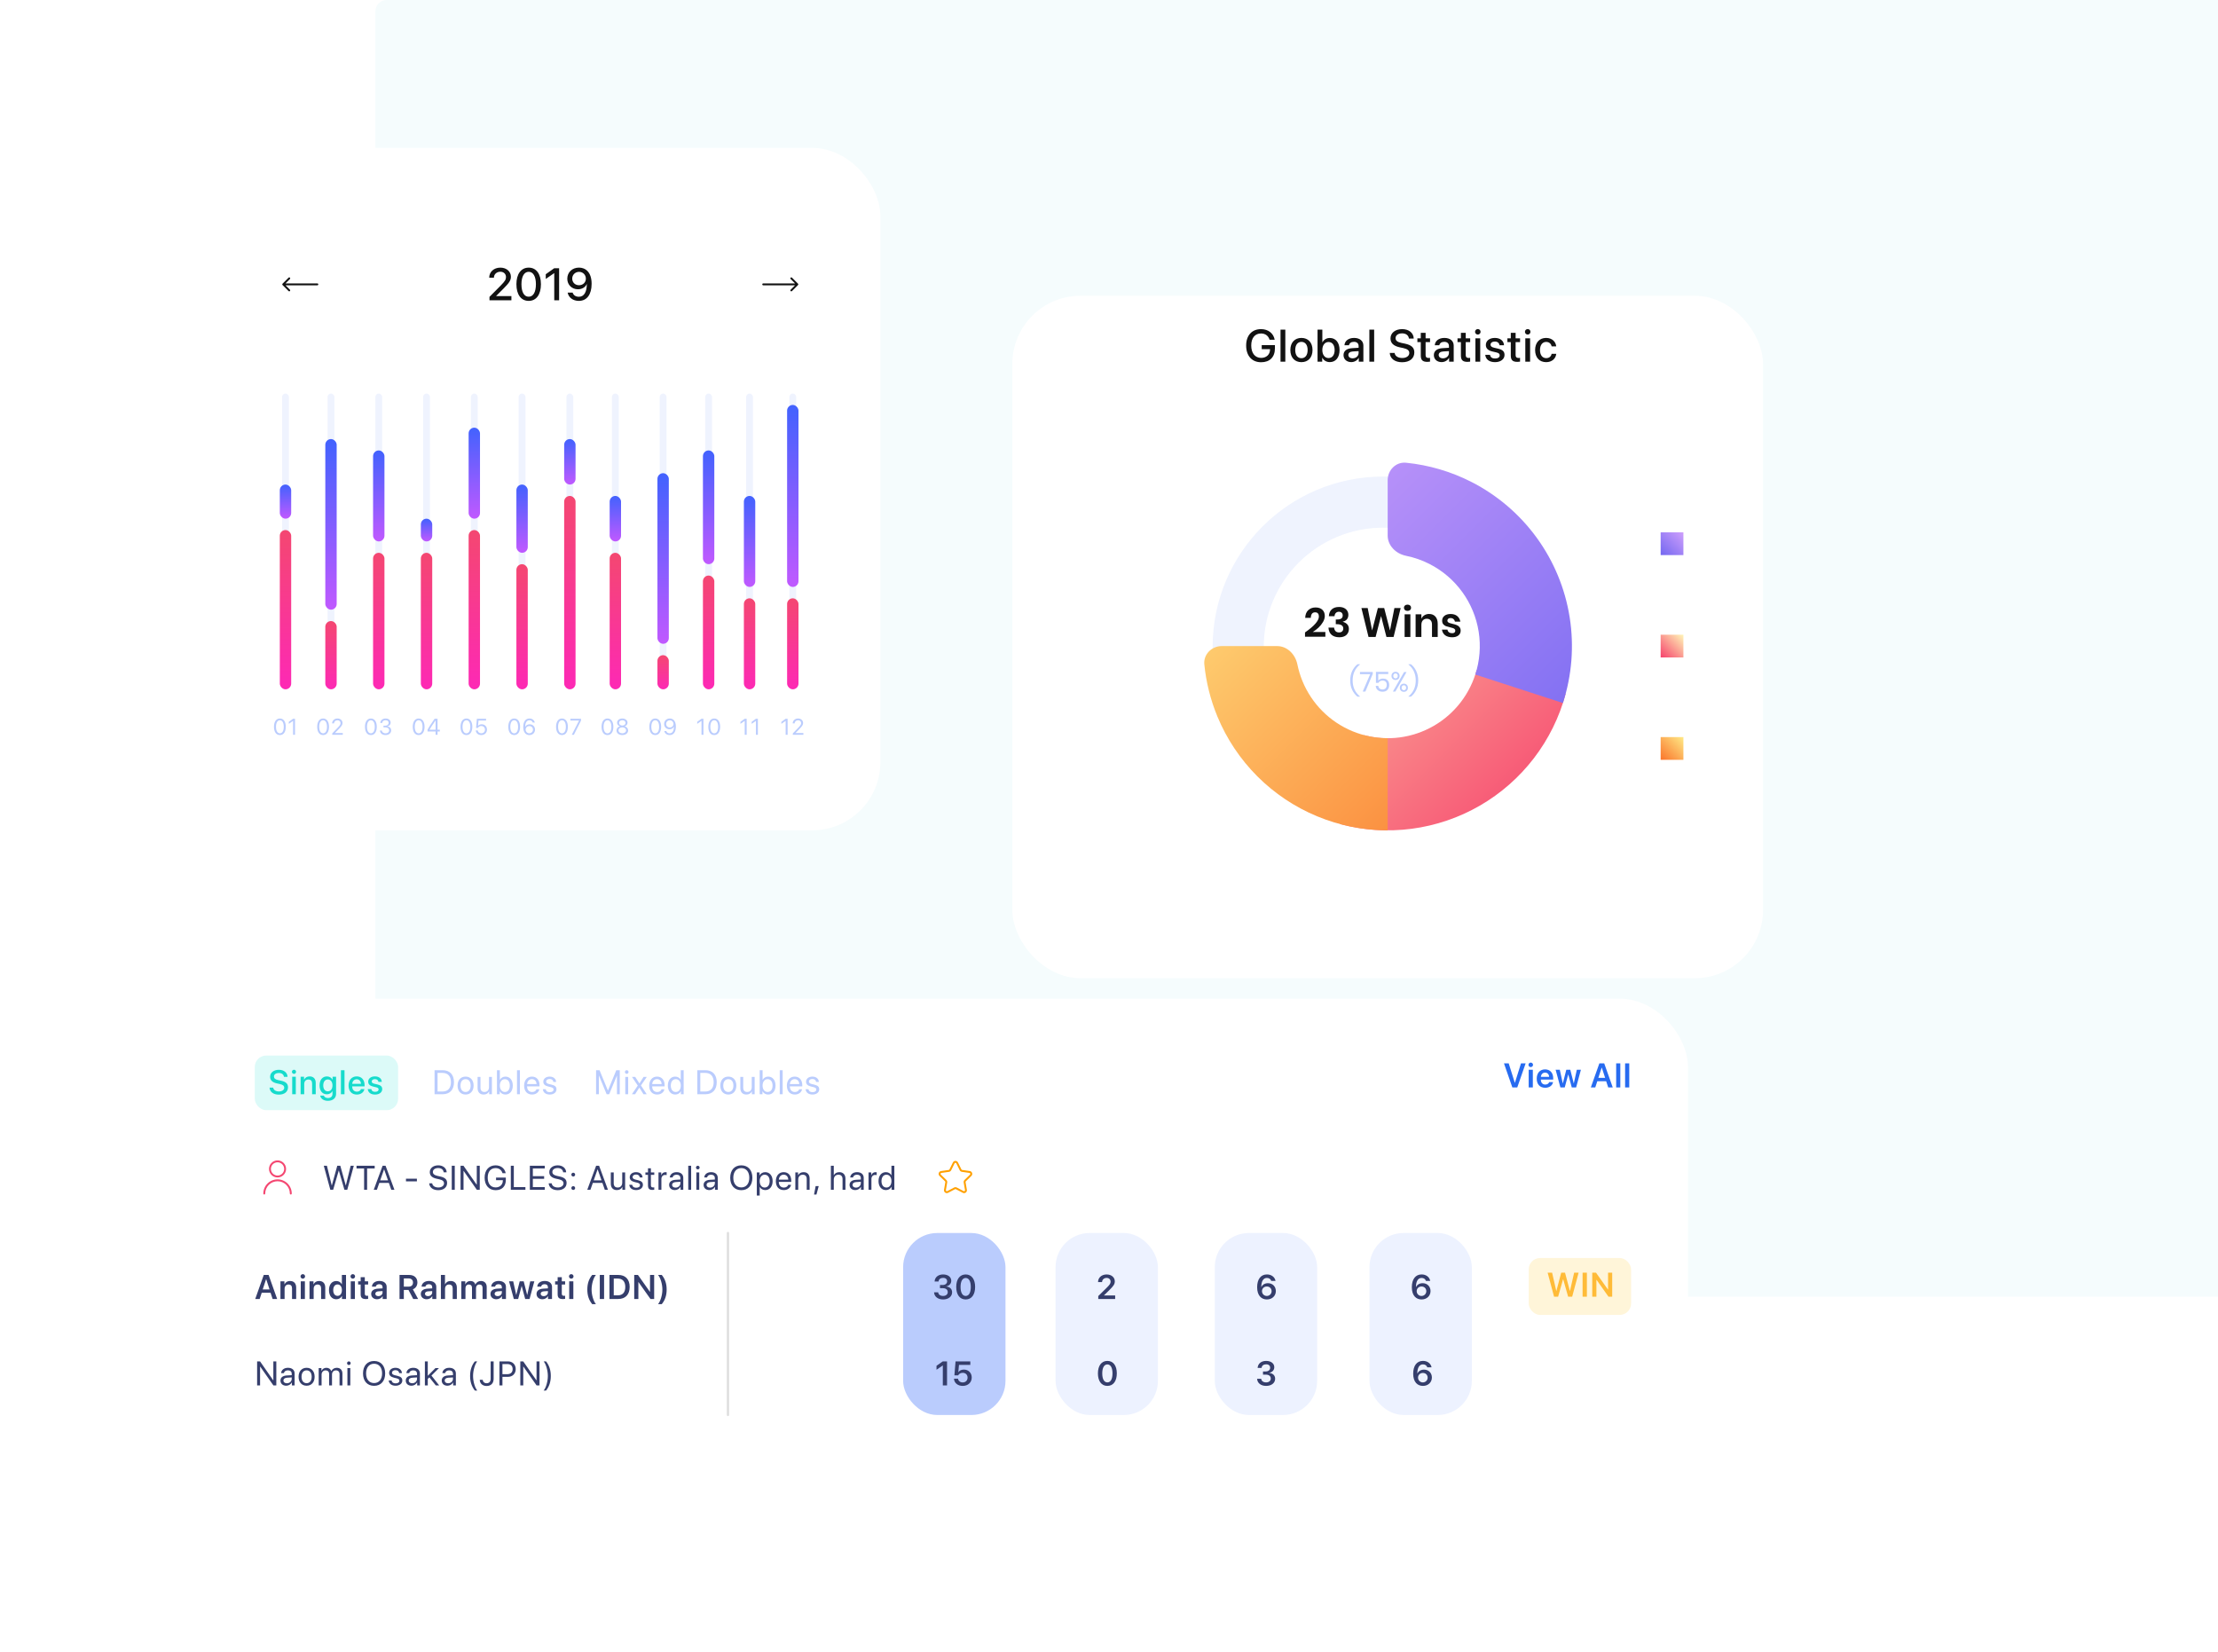 <svg width="975" height="726" viewBox="0 0 975 726" fill="none" xmlns="http://www.w3.org/2000/svg">
<path d="M165 5C165 2.239 167.239 0 170 0H975V570H170C167.239 570 165 567.761 165 565V5Z" fill="#F5FCFD"/>
<g filter="url(#filter0_d)">
<rect x="87" y="50" width="300" height="300" rx="30" fill="white"/>
<rect x="124" y="158" width="3" height="130" rx="1.5" fill="#EFF3FE"/>
<rect x="123" y="218" width="5" height="70" rx="2.5" fill="url(#paint0_linear)"/>
<rect x="123" y="198" width="5" height="15" rx="2.5" fill="url(#paint1_linear)"/>
<path d="M123.037 308.117C124.678 308.117 125.625 306.696 125.625 304.47C125.625 302.258 124.673 300.837 123.037 300.837C121.401 300.837 120.439 302.268 120.439 304.475C120.439 306.701 121.392 308.117 123.037 308.117ZM123.037 307.351C121.934 307.351 121.323 306.228 121.323 304.47C121.323 302.751 121.948 301.608 123.037 301.608C124.126 301.608 124.741 302.741 124.741 304.475C124.741 306.232 124.136 307.351 123.037 307.351ZM128.835 308H129.685V300.954H128.825L126.95 302.302V303.186L128.815 301.887H128.835V308Z" fill="#BACCFD"/>
<rect x="144" y="158" width="3" height="130" rx="1.5" fill="#EFF3FE"/>
<rect x="143" y="258" width="5" height="30" rx="2.5" fill="url(#paint2_linear)"/>
<rect x="143" y="178" width="5" height="75" rx="2.5" fill="url(#paint3_linear)"/>
<path d="M142.037 308.117C143.678 308.117 144.625 306.696 144.625 304.47C144.625 302.258 143.673 300.837 142.037 300.837C140.401 300.837 139.439 302.268 139.439 304.475C139.439 306.701 140.392 308.117 142.037 308.117ZM142.037 307.351C140.934 307.351 140.323 306.228 140.323 304.47C140.323 302.751 140.948 301.608 142.037 301.608C143.126 301.608 143.741 302.741 143.741 304.475C143.741 306.232 143.136 307.351 142.037 307.351ZM145.994 302.99H146.844C146.844 302.199 147.498 301.604 148.367 301.604C149.173 301.604 149.69 302.155 149.69 302.849C149.69 303.435 149.471 303.815 148.519 304.807L146.038 307.395V308H150.687V307.219H147.244V307.199L148.919 305.48C150.213 304.152 150.569 303.571 150.569 302.795C150.569 301.726 149.671 300.837 148.367 300.837C147.01 300.837 145.994 301.755 145.994 302.99Z" fill="#BACCFD"/>
<rect x="165" y="158" width="3" height="130" rx="1.5" fill="#EFF3FE"/>
<rect x="164" y="228" width="5" height="60" rx="2.5" fill="url(#paint4_linear)"/>
<rect x="164" y="183" width="5" height="40" rx="2.5" fill="url(#paint5_linear)"/>
<path d="M163.037 308.117C164.678 308.117 165.625 306.696 165.625 304.47C165.625 302.258 164.673 300.837 163.037 300.837C161.401 300.837 160.439 302.268 160.439 304.475C160.439 306.701 161.392 308.117 163.037 308.117ZM163.037 307.351C161.934 307.351 161.323 306.228 161.323 304.47C161.323 302.751 161.948 301.608 163.037 301.608C164.126 301.608 164.741 302.741 164.741 304.475C164.741 306.232 164.136 307.351 163.037 307.351ZM168.571 304.733H169.455C170.446 304.733 171.066 305.222 171.062 306.091C171.057 306.828 170.437 307.355 169.509 307.355C168.571 307.355 167.912 306.882 167.858 306.135H167.014C167.077 307.302 168.049 308.117 169.509 308.117C170.891 308.117 171.955 307.272 171.955 306.062C171.955 305.061 171.257 304.421 170.231 304.333V304.313C171.115 304.128 171.726 303.527 171.726 302.653C171.726 301.647 170.91 300.837 169.499 300.837C168.181 300.837 167.253 301.604 167.155 302.8H168C168.054 302.038 168.669 301.599 169.499 301.599C170.402 301.599 170.842 302.072 170.842 302.771C170.842 303.474 170.256 303.991 169.416 303.991H168.571V304.733Z" fill="#BACCFD"/>
<rect x="186" y="158" width="3" height="130" rx="1.5" fill="#EFF3FE"/>
<rect x="185" y="228" width="5" height="60" rx="2.5" fill="url(#paint6_linear)"/>
<rect x="185" y="213" width="5" height="10" rx="2.5" fill="url(#paint7_linear)"/>
<path d="M184.037 308.117C185.678 308.117 186.625 306.696 186.625 304.47C186.625 302.258 185.673 300.837 184.037 300.837C182.401 300.837 181.439 302.268 181.439 304.475C181.439 306.701 182.392 308.117 184.037 308.117ZM184.037 307.351C182.934 307.351 182.323 306.228 182.323 304.47C182.323 302.751 182.948 301.608 184.037 301.608C185.126 301.608 185.741 302.741 185.741 304.475C185.741 306.232 185.136 307.351 184.037 307.351ZM191.485 308H192.335V306.535H193.331V305.764H192.335V300.954H191.036C189.371 303.342 188.546 304.626 187.945 305.739V306.535H191.485V308ZM188.814 305.744C189.371 304.768 190.138 303.591 191.471 301.687H191.485V305.764H188.814V305.744Z" fill="#BACCFD"/>
<rect x="207" y="158" width="3" height="130" rx="1.5" fill="#EFF3FE"/>
<rect x="206" y="218" width="5" height="70" rx="2.5" fill="url(#paint8_linear)"/>
<rect x="206" y="173" width="5" height="40" rx="2.5" fill="url(#paint9_linear)"/>
<path d="M205.037 308.117C206.678 308.117 207.625 306.696 207.625 304.47C207.625 302.258 206.673 300.837 205.037 300.837C203.401 300.837 202.439 302.268 202.439 304.475C202.439 306.701 203.392 308.117 205.037 308.117ZM205.037 307.351C203.934 307.351 203.323 306.228 203.323 304.47C203.323 302.751 203.948 301.608 205.037 301.608C206.126 301.608 206.741 302.741 206.741 304.475C206.741 306.232 206.136 307.351 205.037 307.351ZM211.558 308.117C213.027 308.117 214.067 307.126 214.067 305.71C214.067 304.357 213.091 303.376 211.738 303.376C211.055 303.376 210.469 303.63 210.137 304.104H210.117L210.356 301.735H213.667V300.954H209.634L209.272 304.973H210.049C210.376 304.406 210.913 304.133 211.582 304.133C212.52 304.133 213.188 304.802 213.188 305.734C213.188 306.682 212.524 307.346 211.567 307.346C210.723 307.346 210.083 306.828 210.005 306.076H209.141C209.214 307.277 210.21 308.117 211.558 308.117Z" fill="#BACCFD"/>
<rect x="228" y="158" width="3" height="130" rx="1.5" fill="#EFF3FE"/>
<rect x="227" y="233" width="5" height="55" rx="2.5" fill="url(#paint10_linear)"/>
<rect x="227" y="198" width="5" height="30" rx="2.5" fill="url(#paint11_linear)"/>
<path d="M226.037 308.117C227.678 308.117 228.625 306.696 228.625 304.47C228.625 302.258 227.673 300.837 226.037 300.837C224.401 300.837 223.439 302.268 223.439 304.475C223.439 306.701 224.392 308.117 226.037 308.117ZM226.037 307.351C224.934 307.351 224.323 306.228 224.323 304.47C224.323 302.751 224.948 301.608 226.037 301.608C227.126 301.608 227.741 302.741 227.741 304.475C227.741 306.232 227.136 307.351 226.037 307.351ZM232.685 308.122C234.13 308.122 235.18 307.106 235.18 305.715C235.18 304.377 234.184 303.386 232.841 303.386C231.884 303.386 231.161 303.894 230.873 304.528H230.858C230.888 302.653 231.557 301.608 232.733 301.608C233.456 301.608 233.983 301.975 234.188 302.609H235.082C234.862 301.53 233.939 300.832 232.743 300.832C231.02 300.832 230.009 302.224 230.009 304.597C230.009 307.219 231.386 308.122 232.685 308.122ZM232.675 307.341C231.771 307.341 231.068 306.623 231.068 305.72C231.068 304.821 231.757 304.157 232.689 304.157C233.622 304.157 234.286 304.821 234.286 305.744C234.286 306.633 233.573 307.341 232.675 307.341Z" fill="#BACCFD"/>
<rect x="249" y="158" width="3" height="130" rx="1.5" fill="#EFF3FE"/>
<rect x="248" y="203" width="5" height="85" rx="2.5" fill="url(#paint12_linear)"/>
<rect x="248" y="178" width="5" height="20" rx="2.5" fill="url(#paint13_linear)"/>
<path d="M247.037 308.117C248.678 308.117 249.625 306.696 249.625 304.47C249.625 302.258 248.673 300.837 247.037 300.837C245.401 300.837 244.439 302.268 244.439 304.475C244.439 306.701 245.392 308.117 247.037 308.117ZM247.037 307.351C245.934 307.351 245.323 306.228 245.323 304.47C245.323 302.751 245.948 301.608 247.037 301.608C248.126 301.608 248.741 302.741 248.741 304.475C248.741 306.232 248.136 307.351 247.037 307.351ZM251.346 308H252.269L255.403 301.77V300.954H250.74V301.735H254.534V301.755L251.346 308Z" fill="#BACCFD"/>
<rect x="269" y="158" width="3" height="130" rx="1.5" fill="#EFF3FE"/>
<rect x="268" y="228" width="5" height="60" rx="2.5" fill="url(#paint14_linear)"/>
<rect x="268" y="203" width="5" height="20" rx="2.5" fill="url(#paint15_linear)"/>
<path d="M267.037 308.117C268.678 308.117 269.625 306.696 269.625 304.47C269.625 302.258 268.673 300.837 267.037 300.837C265.401 300.837 264.439 302.268 264.439 304.475C264.439 306.701 265.392 308.117 267.037 308.117ZM267.037 307.351C265.934 307.351 265.323 306.228 265.323 304.47C265.323 302.751 265.948 301.608 267.037 301.608C268.126 301.608 268.741 302.741 268.741 304.475C268.741 306.232 268.136 307.351 267.037 307.351ZM273.558 308.117C275.052 308.117 276.116 307.277 276.116 306.096C276.116 305.222 275.511 304.499 274.598 304.284V304.265C275.379 304.016 275.853 303.425 275.853 302.692C275.853 301.618 274.891 300.837 273.558 300.837C272.234 300.837 271.258 301.623 271.258 302.688C271.258 303.43 271.741 304.025 272.518 304.265V304.284C271.609 304.494 271.004 305.217 271.004 306.096C271.004 307.272 272.068 308.117 273.558 308.117ZM273.558 307.351C272.591 307.351 271.897 306.799 271.897 306.032C271.897 305.261 272.591 304.709 273.558 304.709C274.529 304.709 275.218 305.256 275.218 306.032C275.218 306.799 274.529 307.351 273.558 307.351ZM273.558 303.938C272.718 303.938 272.132 303.454 272.132 302.771C272.132 302.082 272.718 301.594 273.558 301.594C274.397 301.594 274.983 302.077 274.983 302.771C274.983 303.454 274.393 303.938 273.558 303.938Z" fill="#BACCFD"/>
<rect x="290" y="158" width="3" height="130" rx="1.5" fill="#EFF3FE"/>
<rect x="289" y="273" width="5" height="15" rx="2.5" fill="url(#paint16_linear)"/>
<rect x="289" y="193" width="5" height="75" rx="2.5" fill="url(#paint17_linear)"/>
<path d="M288.037 308.117C289.678 308.117 290.625 306.696 290.625 304.47C290.625 302.258 289.673 300.837 288.037 300.837C286.401 300.837 285.439 302.268 285.439 304.475C285.439 306.701 286.392 308.117 288.037 308.117ZM288.037 307.351C286.934 307.351 286.323 306.228 286.323 304.47C286.323 302.751 286.948 301.608 288.037 301.608C289.126 301.608 289.741 302.741 289.741 304.475C289.741 306.232 289.136 307.351 288.037 307.351ZM294.377 308.117C296.101 308.117 297.106 306.73 297.106 304.357C297.106 301.687 295.69 300.832 294.431 300.832C292.985 300.832 291.936 301.848 291.936 303.239C291.936 304.577 292.932 305.568 294.274 305.568C295.173 305.568 295.944 305.114 296.242 304.416H296.257C296.232 306.286 295.583 307.351 294.387 307.351C293.654 307.351 293.103 307.014 292.907 306.364H292.014C292.219 307.424 293.161 308.117 294.377 308.117ZM294.426 304.797C293.503 304.797 292.824 304.128 292.824 303.21C292.824 302.326 293.537 301.623 294.44 301.623C295.349 301.623 296.052 302.331 296.052 303.234C296.052 304.133 295.358 304.797 294.426 304.797Z" fill="#BACCFD"/>
<rect x="310" y="158" width="3" height="130" rx="1.5" fill="#EFF3FE"/>
<rect x="309" y="238" width="5" height="50" rx="2.5" fill="url(#paint18_linear)"/>
<rect x="309" y="183" width="5" height="50" rx="2.5" fill="url(#paint19_linear)"/>
<path d="M308.368 308H309.218V300.954H308.358L306.483 302.302V303.186L308.349 301.887H308.368V308ZM313.971 308.117C315.611 308.117 316.559 306.696 316.559 304.47C316.559 302.258 315.606 300.837 313.971 300.837C312.335 300.837 311.373 302.268 311.373 304.475C311.373 306.701 312.325 308.117 313.971 308.117ZM313.971 307.351C312.867 307.351 312.257 306.228 312.257 304.47C312.257 302.751 312.882 301.608 313.971 301.608C315.06 301.608 315.675 302.741 315.675 304.475C315.675 306.232 315.069 307.351 313.971 307.351Z" fill="#BACCFD"/>
<rect x="328" y="158" width="3" height="130" rx="1.5" fill="#EFF3FE"/>
<rect x="327" y="248" width="5" height="40" rx="2.5" fill="url(#paint20_linear)"/>
<rect x="327" y="203" width="5" height="40" rx="2.5" fill="url(#paint21_linear)"/>
<path d="M327.368 308H328.218V300.954H327.358L325.483 302.302V303.186L327.349 301.887H327.368V308ZM332.302 308H333.151V300.954H332.292L330.417 302.302V303.186L332.282 301.887H332.302V308Z" fill="#BACCFD"/>
<rect x="347" y="158" width="3" height="130" rx="1.5" fill="#EFF3FE"/>
<rect x="346" y="248" width="5" height="40" rx="2.5" fill="url(#paint22_linear)"/>
<rect x="346" y="163" width="5" height="80" rx="2.5" fill="url(#paint23_linear)"/>
<path d="M345.368 308H346.218V300.954H345.358L343.483 302.302V303.186L345.349 301.887H345.368V308ZM348.461 302.99H349.311C349.311 302.199 349.965 301.604 350.834 301.604C351.64 301.604 352.157 302.155 352.157 302.849C352.157 303.435 351.938 303.815 350.985 304.807L348.505 307.395V308H353.153V307.219H349.711V307.199L351.386 305.48C352.68 304.152 353.036 303.571 353.036 302.795C353.036 301.726 352.138 300.837 350.834 300.837C349.477 300.837 348.461 301.755 348.461 302.99Z" fill="#BACCFD"/>
<path fill-rule="evenodd" clip-rule="evenodd" d="M124.205 109.705C124.042 109.868 124.042 110.132 124.205 110.295L126.856 112.946C127.019 113.109 127.283 113.109 127.446 112.946C127.608 112.784 127.608 112.52 127.446 112.357L125.505 110.417L139.499 110.417C139.729 110.417 139.916 110.23 139.916 110C139.916 109.77 139.729 109.583 139.499 109.583L125.505 109.583L127.446 107.643C127.608 107.48 127.608 107.216 127.446 107.054C127.283 106.891 127.019 106.891 126.856 107.054L124.205 109.705Z" fill="#121212"/>
<path d="M215.051 107.059H217.121C217.121 105.555 218.342 104.451 219.953 104.451C221.447 104.451 222.424 105.467 222.424 106.766C222.424 107.869 221.994 108.592 220.139 110.486L215.168 115.496V117H224.807V115.154H218.098V115.105L221.301 111.893C223.82 109.373 224.582 108.25 224.582 106.629C224.582 104.412 222.717 102.645 219.953 102.645C217.121 102.645 215.051 104.5 215.051 107.059ZM232.406 117.264C235.795 117.264 237.787 114.422 237.787 109.93C237.787 105.467 235.775 102.645 232.406 102.645C229.037 102.645 227.006 105.477 227.006 109.939C227.006 114.432 229.008 117.264 232.406 117.264ZM232.406 115.428C230.365 115.428 229.223 113.348 229.223 109.939C229.223 106.58 230.395 104.48 232.406 104.48C234.418 104.48 235.58 106.57 235.58 109.939C235.58 113.357 234.438 115.428 232.406 115.428ZM243.639 117H245.777V102.908H243.619L239.908 105.545V107.615L243.59 105.076H243.639V117ZM254.451 117.264C257.977 117.264 260.066 114.471 260.066 109.754C260.066 104.49 257.244 102.635 254.52 102.635C251.541 102.635 249.373 104.686 249.373 107.518C249.373 110.223 251.395 112.156 254.051 112.156C255.867 112.156 257.352 111.238 257.918 109.861H257.957C257.938 113.338 256.766 115.447 254.471 115.447C253.104 115.447 252.088 114.812 251.727 113.621H249.529C249.93 115.809 251.902 117.264 254.451 117.264ZM254.52 110.379C252.811 110.379 251.541 109.148 251.541 107.439C251.541 105.799 252.869 104.5 254.549 104.5C256.229 104.5 257.537 105.809 257.537 107.488C257.537 109.158 256.248 110.379 254.52 110.379Z" fill="#121212"/>
<path fill-rule="evenodd" clip-rule="evenodd" d="M350.795 109.705C350.958 109.868 350.958 110.132 350.795 110.295L348.144 112.946C347.981 113.109 347.717 113.109 347.554 112.946C347.392 112.784 347.392 112.52 347.554 112.357L349.495 110.417L335.501 110.417C335.271 110.417 335.084 110.23 335.084 110C335.084 109.77 335.271 109.583 335.501 109.583L349.495 109.583L347.554 107.643C347.392 107.48 347.392 107.216 347.554 107.054C347.717 106.891 347.981 106.891 348.144 107.054L350.795 109.705Z" fill="#121212"/>
</g>
<g filter="url(#filter1_d)">
<g filter="url(#filter2_d)">
<rect x="445" y="100" width="330" height="300" rx="30" fill="white"/>
</g>
<path d="M682.901 269.405C682.901 310.785 649.356 344.33 607.976 344.33C566.596 344.33 533.051 310.785 533.051 269.405C533.051 228.025 566.596 194.48 607.976 194.48C649.356 194.48 682.901 228.025 682.901 269.405ZM555.528 269.405C555.528 298.371 579.01 321.852 607.976 321.852C636.942 321.852 660.423 298.371 660.423 269.405C660.423 240.439 636.942 216.957 607.976 216.957C579.01 216.957 555.528 240.439 555.528 269.405Z" fill="#EFF3FE"/>
<path d="M688.24 289.964C685.487 300.239 680.737 309.871 674.262 318.31C667.786 326.749 659.712 333.83 650.5 339.148C641.288 344.467 631.119 347.919 620.573 349.307C610.027 350.695 599.31 349.993 589.036 347.24L599.518 308.12C604.655 309.497 610.013 309.848 615.286 309.154C620.559 308.459 625.644 306.733 630.25 304.074C634.856 301.415 638.893 297.874 642.131 293.655C645.369 289.435 647.743 284.619 649.12 279.482L688.24 289.964Z" fill="url(#paint24_linear)"/>
<path d="M610 350C599.363 350 588.83 347.905 579.003 343.834C569.175 339.764 560.246 333.797 552.724 326.276C545.203 318.754 539.236 309.825 535.166 299.997C532.13 292.67 530.194 284.95 529.405 277.087C528.958 272.635 532.626 269 537.1 269H561.4C565.874 269 569.419 272.662 570.307 277.046C570.823 279.592 571.584 282.088 572.583 284.499C574.618 289.412 577.601 293.877 581.362 297.638C585.123 301.399 589.588 304.382 594.501 306.417C599.415 308.452 604.681 309.5 610 309.5L610 350Z" fill="url(#paint25_linear)"/>
<path d="M610 196.1C610 191.626 613.635 187.958 618.087 188.405C628.065 189.406 637.796 192.254 646.773 196.828C658.163 202.632 668.017 211.048 675.53 221.389C683.044 231.731 688.003 243.704 690.003 256.329C692.002 268.954 690.986 281.873 687.036 294.03L648.518 281.515C650.493 275.437 651.001 268.977 650.001 262.664C649.002 256.352 646.522 250.365 642.765 245.195C639.008 240.024 634.081 235.816 628.387 232.914C625.108 231.244 621.628 230.033 618.046 229.307C613.662 228.419 610 224.874 610 220.4V196.1Z" fill="url(#paint26_linear)"/>
<path d="M560.438 138.141V136.705H554.637V138.473H558.279V138.717C558.25 140.855 556.668 142.32 554.383 142.32C551.697 142.32 550.027 140.24 550.027 136.871C550.027 133.561 551.648 131.588 554.344 131.588C556.18 131.588 557.557 132.594 558.084 134.342H560.33C559.842 131.529 557.469 129.674 554.334 129.674C550.32 129.674 547.791 132.447 547.791 136.891C547.791 141.412 550.33 144.234 554.363 144.234C558.182 144.234 560.438 141.959 560.438 138.141ZM562.9 144H565.01V129.908H562.9V144ZM572.092 144.195C575.031 144.195 576.965 142.174 576.965 138.863C576.965 135.562 575.021 133.541 572.092 133.541C569.162 133.541 567.219 135.562 567.219 138.863C567.219 142.174 569.152 144.195 572.092 144.195ZM572.092 142.457C570.441 142.457 569.367 141.148 569.367 138.863C569.367 136.588 570.441 135.279 572.092 135.279C573.742 135.279 574.816 136.588 574.816 138.863C574.816 141.148 573.752 142.457 572.092 142.457ZM584.564 144.176C587.172 144.176 588.852 142.125 588.852 138.863C588.852 135.611 587.162 133.561 584.574 133.561C583.119 133.561 581.947 134.283 581.332 135.475H581.283V129.908H579.174V144H581.225V142.252H581.264C581.898 143.443 583.061 144.176 584.564 144.176ZM583.998 135.338C585.658 135.338 586.684 136.705 586.684 138.863C586.684 141.041 585.658 142.389 583.998 142.389C582.396 142.389 581.273 141.002 581.273 138.863C581.273 136.744 582.396 135.338 583.998 135.338ZM594.596 142.506C593.463 142.506 592.721 141.92 592.721 141.021C592.721 140.143 593.434 139.586 594.693 139.498L597.223 139.342V140.152C597.223 141.49 596.07 142.506 594.596 142.506ZM594.01 144.176C595.357 144.176 596.656 143.453 597.252 142.311H597.301V144H599.322V136.92C599.322 134.859 597.73 133.541 595.24 133.541C592.701 133.541 591.119 134.908 591.002 136.764H592.994C593.18 135.846 593.941 135.26 595.162 135.26C596.451 135.26 597.223 135.943 597.223 137.086V137.877L594.41 138.043C591.969 138.18 590.592 139.283 590.592 141.08C590.592 142.926 591.998 144.176 594.01 144.176ZM601.951 144H604.061V129.908H601.951V144ZM610.91 140.133C611.047 142.643 613.166 144.234 616.35 144.234C619.631 144.234 621.721 142.564 621.721 139.908C621.721 137.857 620.51 136.676 617.561 136.051L616.018 135.729C614.191 135.338 613.469 134.654 613.469 133.629C613.469 132.34 614.68 131.539 616.33 131.539C618.039 131.539 619.201 132.408 619.338 133.824H621.457C621.389 131.363 619.348 129.674 616.359 129.674C613.361 129.674 611.242 131.334 611.242 133.746C611.242 135.777 612.521 137.086 615.344 137.682L616.877 138.004C618.762 138.414 619.504 139.098 619.504 140.191C619.504 141.451 618.225 142.369 616.438 142.369C614.562 142.369 613.234 141.529 613.039 140.133H610.91ZM624.555 131.295V133.727H623.061V135.396H624.555V141.295C624.555 143.277 625.365 144.068 627.445 144.068C627.914 144.068 628.383 144.029 628.617 143.971V142.301C628.48 142.33 628.139 142.35 627.924 142.35C627.064 142.35 626.674 141.949 626.674 141.061V135.396H628.627V133.727H626.674V131.295H624.555ZM634.303 142.506C633.17 142.506 632.428 141.92 632.428 141.021C632.428 140.143 633.141 139.586 634.4 139.498L636.93 139.342V140.152C636.93 141.49 635.777 142.506 634.303 142.506ZM633.717 144.176C635.064 144.176 636.363 143.453 636.959 142.311H637.008V144H639.029V136.92C639.029 134.859 637.438 133.541 634.947 133.541C632.408 133.541 630.826 134.908 630.709 136.764H632.701C632.887 135.846 633.648 135.26 634.869 135.26C636.158 135.26 636.93 135.943 636.93 137.086V137.877L634.117 138.043C631.676 138.18 630.299 139.283 630.299 141.08C630.299 142.926 631.705 144.176 633.717 144.176ZM642.195 131.295V133.727H640.701V135.396H642.195V141.295C642.195 143.277 643.006 144.068 645.086 144.068C645.555 144.068 646.023 144.029 646.258 143.971V142.301C646.121 142.33 645.779 142.35 645.564 142.35C644.705 142.35 644.314 141.949 644.314 141.061V135.396H646.268V133.727H644.314V131.295H642.195ZM648.574 144H650.684V133.727H648.574V144ZM649.629 132.066C650.303 132.066 650.84 131.52 650.84 130.855C650.84 130.182 650.303 129.645 649.629 129.645C648.955 129.645 648.408 130.182 648.408 130.855C648.408 131.52 648.955 132.066 649.629 132.066ZM653.156 136.637C653.156 138.131 654.123 139.068 656.076 139.518L657.746 139.908C658.869 140.162 659.25 140.553 659.25 141.217C659.25 142.057 658.469 142.584 657.199 142.584C655.91 142.584 655.178 142.057 654.982 140.982H652.893C653.088 142.936 654.631 144.195 657.199 144.195C659.621 144.195 661.369 142.906 661.369 141.031C661.369 139.547 660.568 138.727 658.469 138.238L656.799 137.857C655.686 137.604 655.217 137.164 655.217 136.52C655.217 135.699 655.979 135.143 657.121 135.143C658.303 135.143 659.035 135.768 659.152 136.764H661.135C661.066 134.869 659.514 133.541 657.121 133.541C654.758 133.541 653.156 134.801 653.156 136.637ZM664.125 131.295V133.727H662.631V135.396H664.125V141.295C664.125 143.277 664.936 144.068 667.016 144.068C667.484 144.068 667.953 144.029 668.188 143.971V142.301C668.051 142.33 667.709 142.35 667.494 142.35C666.635 142.35 666.244 141.949 666.244 141.061V135.396H668.197V133.727H666.244V131.295H664.125ZM670.504 144H672.613V133.727H670.504V144ZM671.559 132.066C672.232 132.066 672.77 131.52 672.77 130.855C672.77 130.182 672.232 129.645 671.559 129.645C670.885 129.645 670.338 130.182 670.338 130.855C670.338 131.52 670.885 132.066 671.559 132.066ZM684.09 137.262C683.904 135.24 682.293 133.541 679.646 133.541C676.727 133.541 674.812 135.602 674.812 138.863C674.812 142.184 676.727 144.195 679.666 144.195C682.137 144.195 683.885 142.711 684.109 140.523H682.078C681.834 141.715 680.984 142.428 679.686 142.428C678.045 142.428 676.961 141.119 676.961 138.863C676.961 136.656 678.035 135.299 679.666 135.299C681.043 135.299 681.863 136.168 682.078 137.262H684.09Z" fill="#121212"/>
<path d="M573.666 263.002C577.734 260.182 579.768 257.842 579.768 255.982C579.768 255.418 579.63 254.974 579.354 254.65C579.09 254.326 578.67 254.164 578.094 254.164C576.906 254.164 576.276 254.974 576.204 256.594H573.738C573.81 255.094 574.266 253.96 575.106 253.192C575.946 252.412 577.008 252.022 578.292 252.022C579.6 252.022 580.602 252.364 581.298 253.048C582.006 253.72 582.36 254.62 582.36 255.748C582.36 256.636 582.096 257.53 581.568 258.43C581.052 259.318 580.392 260.14 579.588 260.896C578.784 261.64 577.938 262.282 577.05 262.822H582.612V264.892H573.666V263.002ZM588.613 251.806C589.477 251.806 590.215 251.956 590.827 252.256C591.451 252.556 591.919 252.97 592.231 253.498C592.555 254.026 592.717 254.614 592.717 255.262C592.717 256.078 592.495 256.75 592.051 257.278C591.607 257.794 591.019 258.112 590.287 258.232V258.322C592.063 258.85 592.951 259.894 592.951 261.454C592.951 262.546 592.585 263.434 591.853 264.118C591.121 264.79 590.089 265.126 588.757 265.126C587.341 265.126 586.213 264.778 585.373 264.082C584.533 263.374 584.065 262.312 583.969 260.896H586.453C586.513 261.544 586.723 262.06 587.083 262.444C587.455 262.816 587.977 263.002 588.649 263.002C589.225 263.002 589.675 262.846 589.999 262.534C590.323 262.21 590.485 261.79 590.485 261.274C590.485 260.662 590.251 260.194 589.783 259.87C589.315 259.546 588.625 259.384 587.713 259.384H587.191V257.314H587.713C589.393 257.338 590.233 256.756 590.233 255.568C590.233 255.052 590.083 254.65 589.783 254.362C589.483 254.062 589.075 253.912 588.559 253.912C588.019 253.912 587.575 254.086 587.227 254.434C586.879 254.77 586.681 255.244 586.633 255.856H584.149C584.221 254.56 584.641 253.564 585.409 252.868C586.177 252.16 587.245 251.806 588.613 251.806ZM615.711 252.292L612.597 265H609.465L607.089 255.784L604.695 265H601.581L598.467 252.292H601.221L603.165 262.138L605.685 252.292H608.475L611.013 262.138L612.957 252.292H615.711ZM617.159 252.166C617.159 251.758 617.303 251.428 617.591 251.176C617.879 250.912 618.257 250.78 618.725 250.78C619.193 250.78 619.571 250.912 619.859 251.176C620.147 251.428 620.291 251.758 620.291 252.166C620.291 252.562 620.147 252.892 619.859 253.156C619.571 253.408 619.193 253.534 618.725 253.534C618.257 253.534 617.879 253.408 617.591 253.156C617.303 252.892 617.159 252.562 617.159 252.166ZM619.985 255.028V265H617.447V255.028H619.985ZM628.221 254.884C629.373 254.884 630.291 255.262 630.975 256.018C631.659 256.774 632.001 257.836 632.001 259.204V265H629.481V259.492C629.481 258.7 629.277 258.088 628.869 257.656C628.461 257.212 627.903 256.99 627.195 256.99C626.475 256.99 625.899 257.224 625.467 257.692C625.035 258.16 624.819 258.832 624.819 259.708V265H622.281V255.028H624.819V257.026C625.083 256.354 625.515 255.832 626.115 255.46C626.727 255.076 627.429 254.884 628.221 254.884ZM637.672 254.902C638.884 254.902 639.856 255.208 640.588 255.82C641.32 256.432 641.776 257.248 641.956 258.268H639.58C639.484 257.788 639.268 257.404 638.932 257.116C638.596 256.828 638.158 256.684 637.618 256.684C637.186 256.684 636.85 256.786 636.61 256.99C636.37 257.194 636.25 257.47 636.25 257.818C636.25 258.094 636.346 258.316 636.538 258.484C636.73 258.652 636.97 258.784 637.258 258.88C637.546 258.976 637.96 259.09 638.5 259.222C639.256 259.39 639.868 259.57 640.336 259.762C640.816 259.942 641.224 260.236 641.56 260.644C641.908 261.04 642.082 261.58 642.082 262.264C642.082 263.116 641.746 263.806 641.074 264.334C640.414 264.862 639.52 265.126 638.392 265.126C637.096 265.126 636.058 264.838 635.278 264.262C634.498 263.674 634.024 262.84 633.856 261.76H636.286C636.346 262.252 636.562 262.642 636.934 262.93C637.306 263.206 637.792 263.344 638.392 263.344C638.824 263.344 639.154 263.242 639.382 263.038C639.61 262.822 639.724 262.546 639.724 262.21C639.724 261.922 639.622 261.688 639.418 261.508C639.226 261.328 638.98 261.19 638.68 261.094C638.392 260.998 637.978 260.884 637.438 260.752C636.694 260.584 636.088 260.416 635.62 260.248C635.164 260.068 634.768 259.786 634.432 259.402C634.108 259.018 633.946 258.49 633.946 257.818C633.946 256.954 634.276 256.252 634.936 255.712C635.596 255.172 636.508 254.902 637.672 254.902Z" fill="#121212"/>
<path d="M593.535 284.104C593.535 282.548 593.826 281.159 594.409 279.936C595.001 278.713 595.778 277.729 596.742 276.984H597.824V277.093C595.677 278.834 594.604 281.171 594.604 284.104C594.604 287.044 595.677 289.385 597.824 291.126V291.236H596.742C595.778 290.482 595.001 289.498 594.409 288.283C593.826 287.068 593.535 285.675 593.535 284.104ZM603.435 281.236L600.191 289H599.024L602.317 281.345H597.821V280.386H603.435V281.236ZM610.261 281.309H605.863V284.176C606.065 283.901 606.357 283.682 606.738 283.52C607.118 283.358 607.536 283.277 607.989 283.277C608.597 283.277 609.099 283.407 609.496 283.666C609.901 283.917 610.196 284.253 610.383 284.675C610.577 285.088 610.674 285.549 610.674 286.06C610.674 286.943 610.427 287.664 609.933 288.222C609.439 288.781 608.714 289.061 607.758 289.061C606.9 289.061 606.199 288.83 605.656 288.368C605.114 287.898 604.81 287.271 604.745 286.485H605.839C605.928 286.987 606.134 287.38 606.458 287.663C606.79 287.939 607.207 288.077 607.71 288.077C608.333 288.077 608.803 287.89 609.119 287.518C609.435 287.145 609.593 286.655 609.593 286.048C609.593 285.456 609.431 284.995 609.107 284.662C608.783 284.33 608.325 284.164 607.734 284.164C607.313 284.164 606.944 284.257 606.628 284.444C606.312 284.622 606.073 284.865 605.911 285.173H604.842V280.325H610.261V281.309ZM613.459 280.313C613.969 280.313 614.391 280.479 614.723 280.811C615.063 281.135 615.233 281.568 615.233 282.111C615.233 282.654 615.067 283.087 614.735 283.411C614.403 283.735 613.978 283.897 613.459 283.897C612.941 283.897 612.516 283.735 612.183 283.411C611.851 283.087 611.685 282.654 611.685 282.111C611.685 281.568 611.851 281.135 612.183 280.811C612.516 280.479 612.941 280.313 613.459 280.313ZM618.295 280.422L613.374 289H612.281L617.201 280.422H618.295ZM612.463 282.111C612.463 282.435 612.552 282.698 612.73 282.901C612.916 283.103 613.155 283.204 613.447 283.204C613.747 283.204 613.99 283.103 614.176 282.901C614.362 282.698 614.455 282.435 614.455 282.111C614.455 281.787 614.362 281.524 614.176 281.321C613.99 281.119 613.747 281.017 613.447 281.017C613.155 281.017 612.916 281.119 612.73 281.321C612.552 281.524 612.463 281.787 612.463 282.111ZM617.128 285.525C617.647 285.525 618.068 285.687 618.392 286.011C618.724 286.335 618.89 286.768 618.89 287.311C618.89 287.854 618.724 288.291 618.392 288.623C618.068 288.947 617.647 289.109 617.128 289.109C616.618 289.109 616.193 288.947 615.853 288.623C615.521 288.291 615.355 287.854 615.355 287.311C615.355 286.768 615.521 286.335 615.853 286.011C616.185 285.687 616.61 285.525 617.128 285.525ZM616.132 287.311C616.132 287.635 616.221 287.898 616.399 288.101C616.586 288.303 616.829 288.405 617.128 288.405C617.42 288.405 617.655 288.303 617.833 288.101C618.019 287.898 618.113 287.635 618.113 287.311C618.113 286.987 618.019 286.724 617.833 286.521C617.655 286.319 617.42 286.218 617.128 286.218C616.829 286.218 616.586 286.319 616.399 286.521C616.221 286.724 616.132 286.987 616.132 287.311ZM623.424 284.104C623.424 285.667 623.129 287.06 622.537 288.283C621.954 289.498 621.181 290.482 620.217 291.236H619.135V291.126C621.274 289.377 622.343 287.036 622.343 284.104C622.343 282.67 622.076 281.366 621.541 280.191C621.015 279.009 620.213 277.976 619.135 277.093V276.984H620.217C621.181 277.729 621.954 278.713 622.537 279.936C623.129 281.159 623.424 282.548 623.424 284.104Z" fill="#BACCFD"/>
<rect x="740" y="219" width="10" height="10" transform="rotate(90 740 219)" fill="url(#paint27_linear)"/>
<rect x="740" y="264" width="10" height="10" transform="rotate(90 740 264)" fill="url(#paint28_linear)"/>
<rect x="740" y="309" width="10" height="10" transform="rotate(90 740 309)" fill="url(#paint29_linear)"/>
</g>
<g filter="url(#filter3_ddd)">
<rect x="87" y="439" width="655" height="200" rx="30" fill="white"/>
</g>
<rect x="112" y="464" width="63" height="24" rx="5" fill="#DCFAF8"/>
<path d="M118.498 478.1C118.601 479.982 120.19 481.176 122.578 481.176C125.039 481.176 126.606 479.923 126.606 477.931C126.606 476.393 125.698 475.507 123.486 475.038L122.329 474.796C120.959 474.503 120.417 473.991 120.417 473.222C120.417 472.255 121.325 471.654 122.563 471.654C123.845 471.654 124.716 472.306 124.819 473.368H126.408C126.357 471.522 124.826 470.255 122.585 470.255C120.336 470.255 118.747 471.5 118.747 473.31C118.747 474.833 119.707 475.814 121.823 476.261L122.973 476.503C124.387 476.811 124.943 477.323 124.943 478.144C124.943 479.088 123.984 479.777 122.644 479.777C121.237 479.777 120.241 479.147 120.095 478.1H118.498ZM128.446 481H130.028V473.295H128.446V481ZM129.237 472.05C129.743 472.05 130.146 471.64 130.146 471.142C130.146 470.636 129.743 470.233 129.237 470.233C128.732 470.233 128.322 470.636 128.322 471.142C128.322 471.64 128.732 472.05 129.237 472.05ZM132.147 481H133.729V476.51C133.729 475.316 134.447 474.525 135.56 474.525C136.659 474.525 137.201 475.163 137.201 476.32V481H138.79V476.012C138.79 474.247 137.816 473.163 136.117 473.163C134.93 473.163 134.11 473.705 133.692 474.584H133.656V473.295H132.147V481ZM144.102 479.718C142.886 479.718 142.095 478.737 142.095 477.125C142.095 475.521 142.886 474.503 144.102 474.503C145.34 474.503 146.153 475.543 146.153 477.125C146.153 478.715 145.34 479.718 144.102 479.718ZM144.117 483.9C146.314 483.9 147.735 482.699 147.735 480.861V473.295H146.197V474.613H146.167C145.699 473.72 144.805 473.17 143.714 473.17C141.736 473.17 140.477 474.694 140.477 477.118C140.477 479.521 141.744 481.029 143.677 481.029C144.776 481.029 145.684 480.48 146.116 479.645H146.146V480.912C146.146 481.967 145.413 482.67 144.175 482.67C143.274 482.67 142.571 482.245 142.344 481.601H140.755C140.953 482.934 142.3 483.9 144.117 483.9ZM149.861 481H151.443V470.431H149.861V481ZM156.792 474.43C157.897 474.43 158.645 475.258 158.681 476.437H154.829C154.909 475.272 155.686 474.43 156.792 474.43ZM158.674 478.737C158.461 479.411 157.795 479.865 156.894 479.865C155.627 479.865 154.821 478.979 154.821 477.638V477.543H160.263V477.001C160.263 474.665 158.93 473.156 156.792 473.156C154.616 473.156 153.225 474.767 153.225 477.184C153.225 479.616 154.594 481.146 156.857 481.146C158.623 481.146 159.956 480.143 160.175 478.737H158.674ZM161.854 475.478C161.854 476.598 162.58 477.301 164.044 477.638L165.297 477.931C166.139 478.122 166.425 478.415 166.425 478.913C166.425 479.542 165.839 479.938 164.887 479.938C163.92 479.938 163.371 479.542 163.224 478.737H161.657C161.803 480.202 162.96 481.146 164.887 481.146C166.703 481.146 168.014 480.18 168.014 478.773C168.014 477.66 167.414 477.045 165.839 476.679L164.586 476.393C163.751 476.203 163.4 475.873 163.4 475.39C163.4 474.774 163.971 474.357 164.828 474.357C165.714 474.357 166.264 474.826 166.352 475.573H167.838C167.787 474.152 166.623 473.156 164.828 473.156C163.056 473.156 161.854 474.101 161.854 475.478Z" fill="#16DBCC"/>
<path d="M191.025 470.431V481H194.578C197.72 481 199.565 479.044 199.565 475.712C199.565 472.387 197.712 470.431 194.578 470.431H191.025ZM192.344 471.618H194.49C196.892 471.618 198.218 473.083 198.218 475.727C198.218 478.349 196.885 479.813 194.49 479.813H192.344V471.618ZM204.665 481.132C206.767 481.132 208.188 479.616 208.188 477.191C208.188 474.76 206.767 473.251 204.665 473.251C202.556 473.251 201.135 474.76 201.135 477.191C201.135 479.616 202.556 481.132 204.665 481.132ZM204.665 480.011C203.317 480.011 202.431 478.986 202.431 477.191C202.431 475.397 203.317 474.372 204.665 474.372C206.013 474.372 206.892 475.397 206.892 477.191C206.892 478.986 206.013 480.011 204.665 480.011ZM216.232 473.383H214.958V477.858C214.958 479.154 214.21 480.004 212.973 480.004C211.793 480.004 211.215 479.337 211.215 478.1V473.383H209.94V478.327C209.94 480.055 210.915 481.132 212.577 481.132C213.749 481.132 214.54 480.641 214.994 479.762H215.023V481H216.232V473.383ZM222.174 481.132C224.122 481.132 225.411 479.586 225.411 477.191C225.411 474.804 224.115 473.251 222.196 473.251C221.119 473.251 220.233 473.786 219.757 474.657H219.728V470.431H218.453V481H219.669V479.711H219.698C220.189 480.59 221.061 481.132 222.174 481.132ZM221.925 474.372C223.272 474.372 224.107 475.463 224.107 477.191C224.107 478.935 223.272 480.011 221.925 480.011C220.636 480.011 219.72 478.891 219.72 477.191C219.72 475.5 220.636 474.372 221.925 474.372ZM227.273 481H228.548V470.431H227.273V481ZM233.823 474.357C235.024 474.357 235.823 475.265 235.852 476.54H231.714C231.794 475.272 232.629 474.357 233.823 474.357ZM235.823 478.817C235.61 479.535 234.9 480.026 233.933 480.026C232.563 480.026 231.707 479.066 231.707 477.609V477.536H237.17V477.052C237.17 474.745 235.903 473.251 233.845 473.251C231.743 473.251 230.396 474.855 230.396 477.221C230.396 479.616 231.721 481.132 233.904 481.132C235.566 481.132 236.855 480.15 237.075 478.817H235.823ZM238.828 475.485C238.828 476.583 239.523 477.25 240.959 477.594L242.167 477.887C243.039 478.1 243.339 478.415 243.339 478.964C243.339 479.652 242.702 480.092 241.669 480.092C240.637 480.092 240.051 479.674 239.897 478.803H238.623C238.769 480.231 239.882 481.132 241.669 481.132C243.369 481.132 244.621 480.194 244.621 478.869C244.621 477.777 244.064 477.177 242.526 476.803L241.318 476.51C240.468 476.305 240.08 475.946 240.08 475.419C240.08 474.752 240.695 474.291 241.625 474.291C242.563 474.291 243.149 474.782 243.244 475.58H244.46C244.409 474.232 243.295 473.251 241.625 473.251C239.978 473.251 238.828 474.181 238.828 475.485Z" fill="#BACCFD"/>
<path d="M272.44 481V470.431H270.91L267.262 479.323H267.204L263.556 470.431H262.025V481H263.256V472.855H263.307L266.676 481H267.79L271.159 472.855H271.21V481H272.44ZM274.859 481H276.134V473.383H274.859V481ZM275.497 472.028C275.943 472.028 276.295 471.669 276.295 471.229C276.295 470.783 275.943 470.431 275.497 470.431C275.057 470.431 274.698 470.783 274.698 471.229C274.698 471.669 275.057 472.028 275.497 472.028ZM281.05 478.1L282.874 481H284.288L281.753 477.14L284.324 473.383H282.903L281.094 476.239H281.065L279.234 473.383H277.813L280.362 477.191L277.769 481H279.183L281.021 478.1H281.05ZM288.809 474.357C290.01 474.357 290.808 475.265 290.837 476.54H286.699C286.78 475.272 287.615 474.357 288.809 474.357ZM290.808 478.817C290.596 479.535 289.885 480.026 288.918 480.026C287.549 480.026 286.692 479.066 286.692 477.609V477.536H292.156V477.052C292.156 474.745 290.889 473.251 288.831 473.251C286.729 473.251 285.381 474.855 285.381 477.221C285.381 479.616 286.707 481.132 288.889 481.132C290.552 481.132 291.841 480.15 292.061 478.817H290.808ZM296.831 481.132C297.929 481.132 298.801 480.59 299.292 479.711H299.313V481H300.529V470.431H299.255V474.621H299.226C298.771 473.786 297.893 473.251 296.801 473.251C294.882 473.251 293.571 474.804 293.571 477.191C293.571 479.579 294.89 481.132 296.831 481.132ZM297.072 474.372C298.383 474.372 299.262 475.492 299.262 477.191C299.262 478.898 298.383 480.011 297.072 480.011C295.725 480.011 294.875 478.92 294.875 477.191C294.875 475.47 295.725 474.372 297.072 474.372ZM306.524 470.431V481H310.077C313.219 481 315.064 479.044 315.064 475.712C315.064 472.387 313.211 470.431 310.077 470.431H306.524ZM307.843 471.618H309.989C312.391 471.618 313.717 473.083 313.717 475.727C313.717 478.349 312.384 479.813 309.989 479.813H307.843V471.618ZM320.164 481.132C322.266 481.132 323.687 479.616 323.687 477.191C323.687 474.76 322.266 473.251 320.164 473.251C318.055 473.251 316.634 474.76 316.634 477.191C316.634 479.616 318.055 481.132 320.164 481.132ZM320.164 480.011C318.816 480.011 317.93 478.986 317.93 477.191C317.93 475.397 318.816 474.372 320.164 474.372C321.512 474.372 322.391 475.397 322.391 477.191C322.391 478.986 321.512 480.011 320.164 480.011ZM331.731 473.383H330.457V477.858C330.457 479.154 329.709 480.004 328.472 480.004C327.292 480.004 326.714 479.337 326.714 478.1V473.383H325.439V478.327C325.439 480.055 326.414 481.132 328.076 481.132C329.248 481.132 330.039 480.641 330.493 479.762H330.522V481H331.731V473.383ZM337.673 481.132C339.621 481.132 340.91 479.586 340.91 477.191C340.91 474.804 339.614 473.251 337.695 473.251C336.618 473.251 335.732 473.786 335.256 474.657H335.227V470.431H333.952V481H335.168V479.711H335.197C335.688 480.59 336.56 481.132 337.673 481.132ZM337.424 474.372C338.771 474.372 339.606 475.463 339.606 477.191C339.606 478.935 338.771 480.011 337.424 480.011C336.135 480.011 335.219 478.891 335.219 477.191C335.219 475.5 336.135 474.372 337.424 474.372ZM342.772 481H344.047V470.431H342.772V481ZM349.322 474.357C350.523 474.357 351.322 475.265 351.351 476.54H347.213C347.293 475.272 348.128 474.357 349.322 474.357ZM351.322 478.817C351.109 479.535 350.399 480.026 349.432 480.026C348.062 480.026 347.206 479.066 347.206 477.609V477.536H352.669V477.052C352.669 474.745 351.402 473.251 349.344 473.251C347.242 473.251 345.895 474.855 345.895 477.221C345.895 479.616 347.22 481.132 349.403 481.132C351.065 481.132 352.354 480.15 352.574 478.817H351.322ZM354.327 475.485C354.327 476.583 355.022 477.25 356.458 477.594L357.667 477.887C358.538 478.1 358.838 478.415 358.838 478.964C358.838 479.652 358.201 480.092 357.168 480.092C356.136 480.092 355.55 479.674 355.396 478.803H354.122C354.268 480.231 355.381 481.132 357.168 481.132C358.868 481.132 360.12 480.194 360.12 478.869C360.12 477.777 359.563 477.177 358.025 476.803L356.817 476.51C355.967 476.305 355.579 475.946 355.579 475.419C355.579 474.752 356.194 474.291 357.125 474.291C358.062 474.291 358.648 474.782 358.743 475.58H359.959C359.908 474.232 358.794 473.251 357.125 473.251C355.477 473.251 354.327 474.181 354.327 475.485Z" fill="#BACCFD"/>
<path fill-rule="evenodd" clip-rule="evenodd" d="M122 510.917C120.389 510.917 119.083 512.223 119.083 513.833C119.083 515.444 120.389 516.75 122 516.75C123.611 516.75 124.917 515.444 124.917 513.833C124.917 512.223 123.611 510.917 122 510.917ZM118.25 513.833C118.25 511.762 119.929 510.083 122 510.083C124.071 510.083 125.75 511.762 125.75 513.833C125.75 515.904 124.071 517.583 122 517.583C119.929 517.583 118.25 515.904 118.25 513.833Z" fill="#F44771"/>
<path fill-rule="evenodd" clip-rule="evenodd" d="M119.608 518.893C120.367 518.578 121.179 518.417 122 518.417C122.821 518.417 123.633 518.578 124.392 518.893C125.15 519.207 125.839 519.667 126.419 520.247C127 520.828 127.46 521.517 127.774 522.275C128.088 523.033 128.25 523.846 128.25 524.667C128.25 524.897 128.063 525.083 127.833 525.083C127.603 525.083 127.417 524.897 127.417 524.667C127.417 523.955 127.277 523.251 127.004 522.594C126.732 521.937 126.333 521.34 125.83 520.837C125.327 520.334 124.73 519.935 124.073 519.662C123.416 519.39 122.711 519.25 122 519.25C121.289 519.25 120.584 519.39 119.927 519.662C119.27 519.935 118.673 520.334 118.17 520.837C117.667 521.34 117.268 521.937 116.996 522.594C116.723 523.251 116.583 523.955 116.583 524.667C116.583 524.897 116.397 525.083 116.167 525.083C115.937 525.083 115.75 524.897 115.75 524.667C115.75 523.846 115.912 523.033 116.226 522.275C116.54 521.517 117 520.828 117.581 520.247C118.161 519.667 118.85 519.207 119.608 518.893Z" fill="#F44771"/>
<path d="M148.892 514.614H148.965L151.404 523H152.649L155.528 512.431H154.151L152.034 521.059H151.976L149.595 512.431H148.262L145.882 521.059H145.823L143.707 512.431H142.33L145.208 523H146.453L148.892 514.614ZM161.375 523V513.618H164.707V512.431H156.724V513.618H160.056V523H161.375ZM172.004 523H173.388L169.492 512.431H168.188L164.292 523H165.676L166.738 519.975H170.942L172.004 523ZM168.818 514.035H168.862L170.554 518.854H167.126L168.818 514.035ZM183.265 519.309V518.122H178.46V519.309H183.265ZM188.667 520.166C188.792 521.989 190.33 523.176 192.637 523.176C195.002 523.176 196.541 521.953 196.541 519.997C196.541 518.503 195.669 517.624 193.464 517.141L192.292 516.884C190.85 516.569 190.286 515.998 190.286 515.163C190.286 514.086 191.304 513.442 192.622 513.442C193.999 513.442 194.915 514.152 195.032 515.31H196.35C196.292 513.515 194.768 512.255 192.659 512.255C190.469 512.255 188.931 513.479 188.931 515.222C188.931 516.723 189.846 517.683 191.963 518.144L193.135 518.4C194.6 518.723 195.186 519.309 195.186 520.195C195.186 521.235 194.146 521.989 192.71 521.989C191.194 521.989 190.139 521.301 189.985 520.166H188.667ZM199.904 523V512.431H198.586V523H199.904ZM203.759 523V514.731H203.825L209.611 523H210.893V512.431H209.589V520.729H209.523L203.737 512.431H202.455V523H203.759ZM222.357 518.627V517.624H218.058V518.781H221.039V518.972C221.039 520.744 219.75 521.96 217.875 521.96C215.721 521.96 214.388 520.312 214.388 517.653C214.388 515.039 215.699 513.471 217.875 513.471C219.361 513.471 220.467 514.284 220.907 515.712H222.291C221.896 513.61 220.16 512.255 217.875 512.255C214.916 512.255 213.033 514.357 213.033 517.661C213.033 521.022 214.923 523.176 217.875 523.176C220.694 523.176 222.357 521.484 222.357 518.627ZM230.965 521.813H225.867V512.431H224.549V523H230.965V521.813ZM239.463 521.813H234.233V518.181H239.192V517.009H234.233V513.618H239.463V512.431H232.915V523H239.463V521.813ZM241.193 520.166C241.318 521.989 242.856 523.176 245.163 523.176C247.529 523.176 249.067 521.953 249.067 519.997C249.067 518.503 248.195 517.624 245.991 517.141L244.819 516.884C243.376 516.569 242.812 515.998 242.812 515.163C242.812 514.086 243.83 513.442 245.148 513.442C246.525 513.442 247.441 514.152 247.558 515.31H248.876C248.818 513.515 247.294 512.255 245.185 512.255C242.995 512.255 241.457 513.479 241.457 515.222C241.457 516.723 242.373 517.683 244.489 518.144L245.661 518.4C247.126 518.723 247.712 519.309 247.712 520.195C247.712 521.235 246.672 521.989 245.236 521.989C243.72 521.989 242.666 521.301 242.512 520.166H241.193ZM251.991 523.073C252.46 523.073 252.826 522.707 252.826 522.238C252.826 521.77 252.46 521.403 251.991 521.403C251.522 521.403 251.156 521.77 251.156 522.238C251.156 522.707 251.522 523.073 251.991 523.073ZM251.991 517.17C252.46 517.17 252.826 516.804 252.826 516.335C252.826 515.866 252.46 515.5 251.991 515.5C251.522 515.5 251.156 515.866 251.156 516.335C251.156 516.804 251.522 517.17 251.991 517.17ZM265.867 523H267.251L263.355 512.431H262.051L258.155 523H259.539L260.601 519.975H264.805L265.867 523ZM262.681 514.035H262.725L264.417 518.854H260.989L262.681 514.035ZM274.797 515.383H273.523V519.858C273.523 521.154 272.776 522.004 271.538 522.004C270.359 522.004 269.78 521.337 269.78 520.1V515.383H268.506V520.327C268.506 522.055 269.48 523.132 271.143 523.132C272.314 523.132 273.105 522.641 273.56 521.762H273.589V523H274.797V515.383ZM276.821 517.485C276.821 518.583 277.517 519.25 278.952 519.594L280.161 519.887C281.032 520.1 281.333 520.415 281.333 520.964C281.333 521.652 280.695 522.092 279.663 522.092C278.63 522.092 278.044 521.674 277.89 520.803H276.616C276.762 522.231 277.875 523.132 279.663 523.132C281.362 523.132 282.614 522.194 282.614 520.869C282.614 519.777 282.058 519.177 280.52 518.803L279.311 518.51C278.461 518.305 278.073 517.946 278.073 517.419C278.073 516.752 278.688 516.291 279.619 516.291C280.556 516.291 281.142 516.782 281.237 517.58H282.453C282.402 516.232 281.289 515.251 279.619 515.251C277.971 515.251 276.821 516.181 276.821 517.485ZM284.85 513.544V515.383H283.715V516.43H284.85V521.022C284.85 522.487 285.392 523.059 286.791 523.059C287.091 523.059 287.443 523.037 287.597 523V521.931C287.509 521.945 287.216 521.967 287.069 521.967C286.417 521.967 286.125 521.652 286.125 520.957V516.43H287.604V515.383H286.125V513.544H284.85ZM289.466 523H290.741V518.254C290.741 517.177 291.385 516.467 292.374 516.467C292.682 516.467 292.953 516.503 293.055 516.54V515.302C292.953 515.288 292.762 515.251 292.542 515.251C291.649 515.251 290.946 515.786 290.697 516.628H290.667V515.383H289.466V523ZM296.961 522.048C296.045 522.048 295.438 521.572 295.438 520.847C295.438 520.129 296.023 519.675 297.049 519.609L299.085 519.484V520.107C299.085 521.206 298.162 522.048 296.961 522.048ZM296.675 523.132C297.701 523.132 298.667 522.561 299.122 521.689H299.151V523H300.359V517.734C300.359 516.218 299.231 515.251 297.444 515.251C295.643 515.251 294.515 516.262 294.427 517.58H295.657C295.818 516.833 296.434 516.372 297.415 516.372C298.47 516.372 299.085 516.928 299.085 517.858V518.496L296.902 518.62C295.145 518.723 294.141 519.543 294.141 520.847C294.141 522.216 295.159 523.132 296.675 523.132ZM302.544 523H303.818V512.431H302.544V523ZM306.105 523H307.38V515.383H306.105V523ZM306.743 514.028C307.189 514.028 307.541 513.669 307.541 513.229C307.541 512.783 307.189 512.431 306.743 512.431C306.303 512.431 305.944 512.783 305.944 513.229C305.944 513.669 306.303 514.028 306.743 514.028ZM312.113 522.048C311.198 522.048 310.59 521.572 310.59 520.847C310.59 520.129 311.176 519.675 312.201 519.609L314.237 519.484V520.107C314.237 521.206 313.314 522.048 312.113 522.048ZM311.828 523.132C312.853 523.132 313.82 522.561 314.274 521.689H314.303V523H315.512V517.734C315.512 516.218 314.384 515.251 312.597 515.251C310.795 515.251 309.667 516.262 309.579 517.58H310.81C310.971 516.833 311.586 516.372 312.567 516.372C313.622 516.372 314.237 516.928 314.237 517.858V518.496L312.055 518.62C310.297 518.723 309.293 519.543 309.293 520.847C309.293 522.216 310.312 523.132 311.828 523.132ZM325.865 512.255C322.869 512.255 320.994 514.365 320.994 517.719C320.994 521.074 322.869 523.176 325.865 523.176C328.86 523.176 330.735 521.074 330.735 517.719C330.735 514.365 328.86 512.255 325.865 512.255ZM325.865 513.471C328.025 513.471 329.38 515.112 329.38 517.719C329.38 520.319 328.025 521.96 325.865 521.96C323.704 521.96 322.349 520.319 322.349 517.719C322.349 515.112 323.704 513.471 325.865 513.471ZM336.377 515.251C335.271 515.251 334.385 515.815 333.916 516.672H333.887V515.383H332.678V525.542H333.953V521.762H333.982C334.436 522.597 335.315 523.132 336.406 523.132C338.325 523.132 339.636 521.579 339.636 519.191C339.636 516.804 338.318 515.251 336.377 515.251ZM336.128 522.011C334.824 522.011 333.945 520.891 333.945 519.191C333.945 517.5 334.824 516.372 336.128 516.372C337.483 516.372 338.333 517.47 338.333 519.191C338.333 520.92 337.483 522.011 336.128 522.011ZM344.479 516.357C345.681 516.357 346.479 517.265 346.508 518.54H342.37C342.451 517.272 343.286 516.357 344.479 516.357ZM346.479 520.817C346.267 521.535 345.556 522.026 344.589 522.026C343.22 522.026 342.363 521.066 342.363 519.609V519.536H347.827V519.052C347.827 516.745 346.56 515.251 344.501 515.251C342.399 515.251 341.052 516.855 341.052 519.221C341.052 521.616 342.377 523.132 344.56 523.132C346.223 523.132 347.512 522.15 347.731 520.817H346.479ZM349.616 523H350.89V518.518C350.89 517.229 351.674 516.379 352.875 516.379C354.047 516.379 354.625 517.053 354.625 518.283V523H355.9V518.056C355.9 516.328 354.933 515.251 353.263 515.251C352.084 515.251 351.271 515.778 350.846 516.599H350.817V515.383H349.616V523ZM358.897 525.102L359.901 521.374H358.546L357.835 525.102H358.897ZM365.244 523H366.519V518.562C366.519 517.243 367.302 516.379 368.569 516.379C369.763 516.379 370.371 517.104 370.371 518.312V523H371.646V518.078C371.646 516.379 370.635 515.251 368.965 515.251C367.808 515.251 366.973 515.749 366.548 516.599H366.519V512.431H365.244V523ZM376.276 522.048C375.361 522.048 374.753 521.572 374.753 520.847C374.753 520.129 375.339 519.675 376.364 519.609L378.4 519.484V520.107C378.4 521.206 377.478 522.048 376.276 522.048ZM375.991 523.132C377.016 523.132 377.983 522.561 378.437 521.689H378.466V523H379.675V517.734C379.675 516.218 378.547 515.251 376.76 515.251C374.958 515.251 373.83 516.262 373.742 517.58H374.973C375.134 516.833 375.749 516.372 376.73 516.372C377.785 516.372 378.4 516.928 378.4 517.858V518.496L376.218 518.62C374.46 518.723 373.457 519.543 373.457 520.847C373.457 522.216 374.475 523.132 375.991 523.132ZM381.793 523H383.068V518.254C383.068 517.177 383.712 516.467 384.701 516.467C385.009 516.467 385.28 516.503 385.382 516.54V515.302C385.28 515.288 385.089 515.251 384.87 515.251C383.976 515.251 383.273 515.786 383.024 516.628H382.995V515.383H381.793V523ZM389.442 523.132C390.541 523.132 391.412 522.59 391.903 521.711H391.925V523H393.141V512.431H391.866V516.621H391.837C391.383 515.786 390.504 515.251 389.413 515.251C387.494 515.251 386.183 516.804 386.183 519.191C386.183 521.579 387.501 523.132 389.442 523.132ZM389.684 516.372C390.995 516.372 391.874 517.492 391.874 519.191C391.874 520.898 390.995 522.011 389.684 522.011C388.336 522.011 387.486 520.92 387.486 519.191C387.486 517.47 388.336 516.372 389.684 516.372Z" fill="#353E6C"/>
<path fill-rule="evenodd" clip-rule="evenodd" d="M418.878 510.996C419.337 510.067 420.662 510.067 421.12 510.996L422.628 514.052C422.689 514.175 422.806 514.26 422.942 514.28L426.314 514.77C427.339 514.919 427.748 516.179 427.007 516.902L424.567 519.28C424.468 519.376 424.424 519.514 424.447 519.649L425.023 523.007C425.198 524.028 424.126 524.807 423.209 524.325L420.193 522.739C420.072 522.676 419.927 522.676 419.805 522.739L416.79 524.325C415.873 524.807 414.801 524.028 414.976 523.007L415.552 519.649C415.575 519.514 415.53 519.376 415.432 519.28L412.992 516.902C412.25 516.179 412.66 514.919 413.685 514.77L417.057 514.28C417.192 514.26 417.31 514.175 417.37 514.052L418.878 510.996ZM420.373 511.365C420.22 511.056 419.779 511.056 419.626 511.365L418.118 514.421C417.936 514.79 417.584 515.045 417.177 515.104L413.805 515.594C413.463 515.644 413.327 516.064 413.574 516.305L416.014 518.683C416.308 518.971 416.443 519.384 416.373 519.79L415.797 523.148C415.739 523.488 416.096 523.748 416.402 523.587L419.418 522.002C419.782 521.81 420.217 521.81 420.581 522.002L423.597 523.587C423.903 523.748 424.26 523.488 424.201 523.148L423.625 519.79C423.556 519.384 423.69 518.971 423.985 518.683L426.425 516.305C426.672 516.064 426.536 515.644 426.194 515.594L422.822 515.104C422.415 515.045 422.063 514.79 421.881 514.421L420.373 511.365Z" fill="#FFA000"/>
<path d="M666.969 478L670.646 467.431H668.61L665.929 475.971H665.885L663.205 467.431H661.125L664.801 478H666.969ZM671.988 478H673.812V470.236H671.988V478ZM672.889 469.064C673.453 469.064 673.893 468.618 673.893 468.076C673.893 467.526 673.453 467.087 672.889 467.087C672.34 467.087 671.893 467.526 671.893 468.076C671.893 468.618 672.34 469.064 672.889 469.064ZM679.19 471.489C680.237 471.489 680.94 472.258 680.977 473.356H677.352C677.425 472.272 678.165 471.489 679.19 471.489ZM680.984 475.678C680.787 476.323 680.142 476.748 679.292 476.748C678.099 476.748 677.337 475.913 677.337 474.667V474.558H682.764V473.964C682.764 471.606 681.387 470.075 679.183 470.075C676.941 470.075 675.521 471.694 675.521 474.147C675.521 476.623 676.927 478.154 679.256 478.154C681.094 478.154 682.457 477.143 682.691 475.678H680.984ZM694.946 470.236H693.145L691.833 476.198H691.79L690.273 470.236H688.523L687.007 476.198H686.97L685.659 470.236H683.828L685.93 478H687.834L689.358 472.324H689.395L690.925 478H692.844L694.946 470.236ZM706.947 478H708.939L705.189 467.431H703.058L699.308 478H701.256L702.157 475.268H706.046L706.947 478ZM704.076 469.299H704.127L705.6 473.811H702.597L704.076 469.299ZM710.443 478H712.267V467.431H710.443V478ZM714.371 478H716.194V467.431H714.371V478Z" fill="#276BF0"/>
<path d="M119.837 571H121.829L118.079 560.431H115.948L112.198 571H114.146L115.047 568.268H118.936L119.837 571ZM116.966 562.299H117.017L118.489 566.811H115.486L116.966 562.299ZM123.281 571H125.105V566.503C125.105 565.39 125.771 564.635 126.819 564.635C127.859 564.635 128.372 565.25 128.372 566.349V571H130.195V565.983C130.195 564.188 129.221 563.09 127.507 563.09C126.313 563.09 125.486 563.646 125.068 564.569H125.032V563.236H123.281V571ZM132.204 571H134.028V563.236H132.204V571ZM133.105 562.064C133.669 562.064 134.108 561.618 134.108 561.076C134.108 560.526 133.669 560.087 133.105 560.087C132.556 560.087 132.109 560.526 132.109 561.076C132.109 561.618 132.556 562.064 133.105 562.064ZM136.059 571H137.882V566.503C137.882 565.39 138.549 564.635 139.596 564.635C140.636 564.635 141.149 565.25 141.149 566.349V571H142.973V565.983C142.973 564.188 141.999 563.09 140.285 563.09C139.091 563.09 138.263 563.646 137.846 564.569H137.809V563.236H136.059V571ZM147.838 571.125C148.973 571.125 149.867 570.546 150.292 569.674H150.321V571H152.108V560.431H150.284V564.54H150.24C149.83 563.683 148.951 563.104 147.838 563.104C145.882 563.104 144.615 564.657 144.615 567.111C144.615 569.579 145.882 571.125 147.838 571.125ZM148.387 564.606C149.537 564.606 150.292 565.595 150.292 567.118C150.292 568.656 149.537 569.63 148.387 569.63C147.208 569.63 146.483 568.664 146.483 567.118C146.483 565.58 147.215 564.606 148.387 564.606ZM154.183 571H156.006V563.236H154.183V571ZM155.083 562.064C155.647 562.064 156.087 561.618 156.087 561.076C156.087 560.526 155.647 560.087 155.083 560.087C154.534 560.087 154.087 560.526 154.087 561.076C154.087 561.618 154.534 562.064 155.083 562.064ZM158.542 561.42V563.236H157.429V564.643H158.542V568.935C158.542 570.443 159.202 571.037 160.879 571.037C161.267 571.037 161.626 571.007 161.824 570.963V569.572C161.707 569.594 161.472 569.608 161.304 569.608C160.659 569.608 160.366 569.315 160.366 568.678V564.643H161.831V563.236H160.366V561.42H158.542ZM166.308 569.748C165.517 569.748 164.99 569.345 164.99 568.708C164.99 568.092 165.495 567.697 166.374 567.638L168.168 567.528V568.122C168.168 569.059 167.341 569.748 166.308 569.748ZM165.759 571.125C166.755 571.125 167.729 570.604 168.176 569.762H168.212V571H169.97V565.653C169.97 564.093 168.718 563.075 166.792 563.075C164.814 563.075 163.576 564.115 163.496 565.565H165.188C165.305 564.921 165.854 564.503 166.718 564.503C167.619 564.503 168.168 564.972 168.168 565.785V566.342L166.118 566.459C164.228 566.576 163.166 567.404 163.166 568.781C163.166 570.18 164.257 571.125 165.759 571.125ZM177.518 561.962H179.613C180.807 561.962 181.546 562.65 181.546 563.764C181.546 564.906 180.851 565.573 179.649 565.573H177.518V561.962ZM177.518 567.023H179.562L181.642 571H183.795L181.488 566.737C182.748 566.283 183.48 565.119 183.48 563.72C183.48 561.698 182.11 560.431 179.825 560.431H175.628V571H177.518V567.023ZM188.125 569.748C187.334 569.748 186.807 569.345 186.807 568.708C186.807 568.092 187.312 567.697 188.191 567.638L189.986 567.528V568.122C189.986 569.059 189.158 569.748 188.125 569.748ZM187.576 571.125C188.572 571.125 189.546 570.604 189.993 569.762H190.03V571H191.788V565.653C191.788 564.093 190.535 563.075 188.609 563.075C186.631 563.075 185.394 564.115 185.313 565.565H187.005C187.122 564.921 187.671 564.503 188.536 564.503C189.437 564.503 189.986 564.972 189.986 565.785V566.342L187.935 566.459C186.045 566.576 184.983 567.404 184.983 568.781C184.983 570.18 186.075 571.125 187.576 571.125ZM193.811 571H195.635V566.54C195.635 565.397 196.301 564.635 197.4 564.635C198.455 564.635 198.997 565.287 198.997 566.371V571H200.82V565.998C200.82 564.218 199.817 563.09 198.103 563.09C196.924 563.09 196.067 563.625 195.649 564.569H195.613V560.431H193.811V571ZM202.785 571H204.609V566.247C204.609 565.309 205.224 564.628 206.103 564.628C206.953 564.628 207.48 565.163 207.48 566.027V571H209.252V566.203C209.252 565.272 209.853 564.628 210.732 564.628C211.625 564.628 212.124 565.17 212.124 566.122V571H213.947V565.675C213.947 564.123 212.944 563.09 211.413 563.09C210.292 563.09 209.37 563.69 208.996 564.65H208.952C208.667 563.654 207.883 563.09 206.784 563.09C205.729 563.09 204.909 563.683 204.572 564.584H204.536V563.236H202.785V571ZM218.747 569.748C217.956 569.748 217.428 569.345 217.428 568.708C217.428 568.092 217.934 567.697 218.812 567.638L220.607 567.528V568.122C220.607 569.059 219.779 569.748 218.747 569.748ZM218.197 571.125C219.193 571.125 220.167 570.604 220.614 569.762H220.651V571H222.409V565.653C222.409 564.093 221.156 563.075 219.23 563.075C217.252 563.075 216.015 564.115 215.934 565.565H217.626C217.743 564.921 218.292 564.503 219.157 564.503C220.058 564.503 220.607 564.972 220.607 565.785V566.342L218.556 566.459C216.667 566.576 215.604 567.404 215.604 568.781C215.604 570.18 216.696 571.125 218.197 571.125ZM234.884 563.236H233.082L231.771 569.198H231.727L230.211 563.236H228.46L226.944 569.198H226.908L225.597 563.236H223.766L225.868 571H227.772L229.295 565.324H229.332L230.863 571H232.782L234.884 563.236ZM238.995 569.748C238.204 569.748 237.676 569.345 237.676 568.708C237.676 568.092 238.182 567.697 239.061 567.638L240.855 567.528V568.122C240.855 569.059 240.027 569.748 238.995 569.748ZM238.445 571.125C239.441 571.125 240.416 570.604 240.862 569.762H240.899V571H242.657V565.653C242.657 564.093 241.404 563.075 239.478 563.075C237.5 563.075 236.263 564.115 236.182 565.565H237.874C237.991 564.921 238.541 564.503 239.405 564.503C240.306 564.503 240.855 564.972 240.855 565.785V566.342L238.804 566.459C236.915 566.576 235.853 567.404 235.853 568.781C235.853 570.18 236.944 571.125 238.445 571.125ZM245.134 561.42V563.236H244.021V564.643H245.134V568.935C245.134 570.443 245.793 571.037 247.471 571.037C247.859 571.037 248.218 571.007 248.416 570.963V569.572C248.298 569.594 248.064 569.608 247.896 569.608C247.251 569.608 246.958 569.315 246.958 568.678V564.643H248.423V563.236H246.958V561.42H245.134ZM250.212 571H252.036V563.236H250.212V571ZM251.113 562.064C251.677 562.064 252.116 561.618 252.116 561.076C252.116 560.526 251.677 560.087 251.113 560.087C250.563 560.087 250.117 560.526 250.117 561.076C250.117 561.618 250.563 562.064 251.113 562.064ZM258.177 566.847C258.177 569.403 258.851 571.469 260.316 573.263H261.957C260.895 572.011 260.052 569.264 260.052 566.84C260.052 564.416 260.887 561.676 261.957 560.431H260.316C258.851 562.218 258.177 564.276 258.177 566.847ZM265.547 571V560.431H263.658V571H265.547ZM267.908 560.431V571H271.768C274.932 571 276.792 569.037 276.792 565.69C276.792 562.343 274.924 560.431 271.768 560.431H267.908ZM269.797 562.028H271.57C273.679 562.028 274.866 563.332 274.866 565.697C274.866 568.107 273.694 569.403 271.57 569.403H269.797V562.028ZM280.617 571V563.588H280.683L285.935 571H287.561V560.431H285.744V567.836H285.678L280.434 560.431H278.793V571H280.617ZM293.048 566.847C293.048 564.291 292.367 562.226 290.91 560.431H289.269C290.331 561.684 291.173 564.43 291.173 566.854C291.173 569.279 290.331 572.018 289.269 573.263H290.91C292.367 571.476 293.048 569.418 293.048 566.847Z" fill="#353E6C"/>
<path d="M114.329 609V600.731H114.395L120.181 609H121.463V598.431H120.159V606.729H120.093L114.307 598.431H113.025V609H114.329ZM126.108 608.048C125.193 608.048 124.585 607.572 124.585 606.847C124.585 606.129 125.171 605.675 126.196 605.609L128.232 605.484V606.107C128.232 607.206 127.31 608.048 126.108 608.048ZM125.823 609.132C126.848 609.132 127.815 608.561 128.269 607.689H128.298V609H129.507V603.734C129.507 602.218 128.379 601.251 126.592 601.251C124.79 601.251 123.662 602.262 123.574 603.58H124.805C124.966 602.833 125.581 602.372 126.562 602.372C127.617 602.372 128.232 602.928 128.232 603.858V604.496L126.05 604.62C124.292 604.723 123.289 605.543 123.289 606.847C123.289 608.216 124.307 609.132 125.823 609.132ZM134.782 609.132C136.884 609.132 138.305 607.616 138.305 605.191C138.305 602.76 136.884 601.251 134.782 601.251C132.673 601.251 131.252 602.76 131.252 605.191C131.252 607.616 132.673 609.132 134.782 609.132ZM134.782 608.011C133.435 608.011 132.548 606.986 132.548 605.191C132.548 603.397 133.435 602.372 134.782 602.372C136.13 602.372 137.009 603.397 137.009 605.191C137.009 606.986 136.13 608.011 134.782 608.011ZM140.094 609H141.369V604.225C141.369 603.17 142.101 602.379 143.112 602.379C144.057 602.379 144.672 602.979 144.672 603.895V609H145.946V604.159C145.946 603.126 146.657 602.379 147.667 602.379C148.671 602.379 149.25 602.994 149.25 604.034V609H150.524V603.741C150.524 602.232 149.55 601.251 148.041 601.251C146.972 601.251 146.078 601.793 145.653 602.701H145.624C145.294 601.778 144.525 601.251 143.485 601.251C142.46 601.251 141.684 601.793 141.325 602.599H141.295V601.383H140.094V609ZM152.716 609H153.99V601.383H152.716V609ZM153.353 600.028C153.8 600.028 154.151 599.669 154.151 599.229C154.151 598.783 153.8 598.431 153.353 598.431C152.914 598.431 152.555 598.783 152.555 599.229C152.555 599.669 152.914 600.028 153.353 600.028ZM164.446 598.255C161.45 598.255 159.575 600.365 159.575 603.719C159.575 607.074 161.45 609.176 164.446 609.176C167.441 609.176 169.316 607.074 169.316 603.719C169.316 600.365 167.441 598.255 164.446 598.255ZM164.446 599.471C166.606 599.471 167.961 601.112 167.961 603.719C167.961 606.319 166.606 607.96 164.446 607.96C162.285 607.96 160.93 606.319 160.93 603.719C160.93 601.112 162.285 599.471 164.446 599.471ZM171.054 603.485C171.054 604.583 171.75 605.25 173.186 605.594L174.394 605.887C175.266 606.1 175.566 606.415 175.566 606.964C175.566 607.652 174.929 608.092 173.896 608.092C172.863 608.092 172.277 607.674 172.124 606.803H170.849C170.996 608.231 172.109 609.132 173.896 609.132C175.595 609.132 176.848 608.194 176.848 606.869C176.848 605.777 176.291 605.177 174.753 604.803L173.544 604.51C172.695 604.305 172.307 603.946 172.307 603.419C172.307 602.752 172.922 602.291 173.852 602.291C174.79 602.291 175.375 602.782 175.471 603.58H176.687C176.635 602.232 175.522 601.251 173.852 601.251C172.204 601.251 171.054 602.181 171.054 603.485ZM181.186 608.048C180.27 608.048 179.662 607.572 179.662 606.847C179.662 606.129 180.248 605.675 181.273 605.609L183.31 605.484V606.107C183.31 607.206 182.387 608.048 181.186 608.048ZM180.9 609.132C181.925 609.132 182.892 608.561 183.346 607.689H183.375V609H184.584V603.734C184.584 602.218 183.456 601.251 181.669 601.251C179.867 601.251 178.739 602.262 178.651 603.58H179.882C180.043 602.833 180.658 602.372 181.64 602.372C182.694 602.372 183.31 602.928 183.31 603.858V604.496L181.127 604.62C179.369 604.723 178.366 605.543 178.366 606.847C178.366 608.216 179.384 609.132 180.9 609.132ZM188.043 604.767V598.431H186.769V609H188.043V606.129L188.753 605.455L191.581 609H193.06L189.654 604.671L192.958 601.383H191.412L188.043 604.767ZM196.995 608.048C196.08 608.048 195.472 607.572 195.472 606.847C195.472 606.129 196.058 605.675 197.083 605.609L199.119 605.484V606.107C199.119 607.206 198.196 608.048 196.995 608.048ZM196.709 609.132C197.735 609.132 198.702 608.561 199.156 607.689H199.185V609H200.394V603.734C200.394 602.218 199.266 601.251 197.479 601.251C195.677 601.251 194.549 602.262 194.461 603.58H195.691C195.853 602.833 196.468 602.372 197.449 602.372C198.504 602.372 199.119 602.928 199.119 603.858V604.496L196.937 604.62C195.179 604.723 194.175 605.543 194.175 606.847C194.175 608.216 195.193 609.132 196.709 609.132ZM206.652 604.84C206.652 607.389 207.326 609.461 208.732 611.249H209.802C208.762 610.04 207.949 607.235 207.949 604.84C207.949 602.445 208.762 599.64 209.802 598.431H208.732C207.326 600.218 206.652 602.291 206.652 604.84ZM210.902 606.517C210.902 608.121 212.133 609.249 213.891 609.249C215.839 609.249 216.996 608.062 216.996 606.056V598.431H215.678V606.048C215.678 607.337 215.048 608.033 213.883 608.033C212.924 608.033 212.243 607.411 212.213 606.517H210.902ZM219.547 598.431V609H220.865V605.228H223.304C225.289 605.228 226.703 603.829 226.703 601.822C226.703 599.823 225.304 598.431 223.319 598.431H219.547ZM220.865 599.603H222.975C224.491 599.603 225.348 600.423 225.348 601.822C225.348 603.229 224.483 604.056 222.975 604.056H220.865V599.603ZM230.022 609V600.731H230.088L235.875 609H237.156V598.431H235.853V606.729H235.787L230 598.431H228.719V609H230.022ZM242.124 604.84C242.124 602.291 241.45 600.218 240.044 598.431H238.975C240.015 599.64 240.828 602.445 240.828 604.84C240.828 607.235 240.015 610.04 238.975 611.249H240.044C241.45 609.461 242.124 607.389 242.124 604.84Z" fill="#353E6C"/>
<rect x="397" y="542" width="45" height="80" rx="15" fill="#BACCFD"/>
<path d="M413.193 566.261H414.446C415.801 566.261 416.621 566.891 416.614 568.019C416.614 568.986 415.786 569.667 414.578 569.667C413.325 569.667 412.483 569.037 412.41 568.078H410.601C410.696 569.945 412.263 571.212 414.578 571.212C416.892 571.212 418.533 569.938 418.533 568.063C418.533 566.591 417.5 565.653 415.94 565.507V565.47C417.214 565.207 418.159 564.328 418.159 562.995C418.159 561.361 416.753 560.219 414.563 560.219C412.439 560.219 410.952 561.42 410.828 563.31H412.585C412.651 562.313 413.45 561.72 414.563 561.72C415.728 561.72 416.343 562.321 416.343 563.251C416.343 564.188 415.566 564.855 414.402 564.855H413.193V566.261ZM424.504 571.212C427.104 571.212 428.649 569.081 428.649 565.697C428.649 562.313 427.089 560.219 424.504 560.219C421.911 560.219 420.344 562.328 420.344 565.705C420.344 569.096 421.896 571.212 424.504 571.212ZM424.504 569.667C423.068 569.667 422.248 568.202 422.248 565.697C422.248 563.236 423.083 561.764 424.504 561.764C425.917 561.764 426.745 563.229 426.745 565.705C426.745 568.209 425.932 569.667 424.504 569.667Z" fill="#353E6C"/>
<path d="M414.45 609H416.303V598.431H414.435L411.674 600.372V602.108L414.406 600.233H414.45V609ZM423.189 609.212C425.533 609.212 427.159 607.704 427.159 605.514C427.159 603.5 425.709 602.035 423.695 602.035C422.633 602.035 421.761 602.452 421.3 603.163H421.263L421.556 599.977H426.537V598.431H420.047L419.542 604.576H421.19C421.593 603.858 422.303 603.456 423.211 603.456C424.457 603.456 425.335 604.327 425.335 605.565C425.335 606.81 424.464 607.682 423.204 607.682C422.091 607.682 421.241 607.015 421.124 606.026H419.352C419.432 607.901 421.014 609.212 423.189 609.212Z" fill="#353E6C"/>
<rect x="464" y="542" width="45" height="80" rx="15" fill="#EDF2FF"/>
<path d="M482.681 563.588H484.454C484.454 562.511 485.318 561.735 486.46 561.735C487.508 561.735 488.204 562.438 488.204 563.361C488.204 564.152 487.896 564.679 486.519 566.034L482.784 569.711V571H490.21V569.455H485.281V569.418L487.61 567.133C489.456 565.316 490.049 564.496 490.049 563.244C490.049 561.544 488.614 560.219 486.46 560.219C484.263 560.219 482.681 561.618 482.681 563.588Z" fill="#353E6C"/>
<path d="M486.79 609.212C489.39 609.212 490.936 607.081 490.936 603.697C490.936 600.313 489.375 598.219 486.79 598.219C484.197 598.219 482.63 600.328 482.63 603.705C482.63 607.096 484.183 609.212 486.79 609.212ZM486.79 607.667C485.354 607.667 484.534 606.202 484.534 603.697C484.534 601.236 485.369 599.764 486.79 599.764C488.204 599.764 489.031 601.229 489.031 603.705C489.031 606.209 488.218 607.667 486.79 607.667Z" fill="#353E6C"/>
<rect x="534" y="542" width="45" height="80" rx="15" fill="#EDF2FF"/>
<path d="M556.893 571.212C559.178 571.212 560.84 569.667 560.84 567.521C560.84 565.521 559.405 564.057 557.376 564.057C555.94 564.057 554.886 564.789 554.468 565.763H554.432C554.446 563.266 555.296 561.75 556.915 561.75C557.867 561.75 558.555 562.226 558.826 563.053H560.701C560.394 561.354 558.885 560.211 556.922 560.211C554.234 560.211 552.623 562.313 552.623 565.836C552.623 569.586 554.571 571.212 556.893 571.212ZM556.863 569.674C555.684 569.674 554.754 568.744 554.754 567.558C554.754 566.378 555.669 565.514 556.885 565.514C558.101 565.514 558.987 566.378 558.98 567.594C558.98 568.751 558.042 569.674 556.863 569.674Z" fill="#353E6C"/>
<path d="M555.193 604.261H556.446C557.801 604.261 558.621 604.891 558.614 606.019C558.614 606.986 557.786 607.667 556.578 607.667C555.325 607.667 554.483 607.037 554.41 606.078H552.601C552.696 607.945 554.263 609.212 556.578 609.212C558.892 609.212 560.533 607.938 560.533 606.063C560.533 604.591 559.5 603.653 557.94 603.507V603.47C559.214 603.207 560.159 602.328 560.159 600.995C560.159 599.361 558.753 598.219 556.563 598.219C554.439 598.219 552.952 599.42 552.828 601.31H554.585C554.651 600.313 555.45 599.72 556.563 599.72C557.728 599.72 558.343 600.321 558.343 601.251C558.343 602.188 557.566 602.855 556.402 602.855H555.193V604.261Z" fill="#353E6C"/>
<rect x="602" y="542" width="45" height="80" rx="15" fill="#EDF2FF"/>
<path d="M624.893 571.212C627.178 571.212 628.84 569.667 628.84 567.521C628.84 565.521 627.405 564.057 625.376 564.057C623.94 564.057 622.886 564.789 622.468 565.763H622.432C622.446 563.266 623.296 561.75 624.915 561.75C625.867 561.75 626.555 562.226 626.826 563.053H628.701C628.394 561.354 626.885 560.211 624.922 560.211C622.234 560.211 620.623 562.313 620.623 565.836C620.623 569.586 622.571 571.212 624.893 571.212ZM624.863 569.674C623.684 569.674 622.754 568.744 622.754 567.558C622.754 566.378 623.669 565.514 624.885 565.514C626.101 565.514 626.987 566.378 626.98 567.594C626.98 568.751 626.042 569.674 624.863 569.674Z" fill="#353E6C"/>
<path d="M625.488 609.212C627.773 609.212 629.436 607.667 629.436 605.521C629.436 603.521 628 602.057 625.972 602.057C624.536 602.057 623.481 602.789 623.064 603.763H623.027C623.042 601.266 623.892 599.75 625.51 599.75C626.462 599.75 627.151 600.226 627.422 601.053H629.297C628.989 599.354 627.48 598.211 625.518 598.211C622.83 598.211 621.218 600.313 621.218 603.836C621.218 607.586 623.167 609.212 625.488 609.212ZM625.459 607.674C624.28 607.674 623.35 606.744 623.35 605.558C623.35 604.378 624.265 603.514 625.481 603.514C626.697 603.514 627.583 604.378 627.576 605.594C627.576 606.751 626.638 607.674 625.459 607.674Z" fill="#353E6C"/>
<rect x="672" y="553" width="45" height="25" rx="5" fill="#FFF5D9"/>
<path d="M687.09 562.354H687.163L689.324 570H691.104L693.938 559.431H691.975L690.144 567.437H690.085L687.961 559.431H686.292L684.167 567.437H684.109L682.278 559.431H680.315L683.149 570H684.929L687.09 562.354ZM697.573 570V559.431H695.683V570H697.573ZM701.757 570V562.588H701.823L707.074 570H708.7V559.431H706.884V566.836H706.818L701.574 559.431H699.933V570H701.757Z" fill="#FFBB38"/>
<path d="M320 542V622" stroke="#DEDEDE" stroke-linecap="round" stroke-linejoin="round"/>
<defs>
<filter id="filter0_d" x="47" y="25" width="380" height="380" filterUnits="userSpaceOnUse" color-interpolation-filters="sRGB">
<feFlood flood-opacity="0" result="BackgroundImageFix"/>
<feColorMatrix in="SourceAlpha" type="matrix" values="0 0 0 0 0 0 0 0 0 0 0 0 0 0 0 0 0 0 127 0" result="hardAlpha"/>
<feOffset dy="15"/>
<feGaussianBlur stdDeviation="20"/>
<feColorMatrix type="matrix" values="0 0 0 0 0.871 0 0 0 0 0.871 0 0 0 0 0.871 0 0 0 0.1 0"/>
<feBlend mode="normal" in2="BackgroundImageFix" result="effect1_dropShadow"/>
<feBlend mode="normal" in="SourceGraphic" in2="effect1_dropShadow" result="shape"/>
</filter>
<filter id="filter1_d" x="405" y="75" width="410" height="380" filterUnits="userSpaceOnUse" color-interpolation-filters="sRGB">
<feFlood flood-opacity="0" result="BackgroundImageFix"/>
<feColorMatrix in="SourceAlpha" type="matrix" values="0 0 0 0 0 0 0 0 0 0 0 0 0 0 0 0 0 0 127 0" result="hardAlpha"/>
<feOffset dy="15"/>
<feGaussianBlur stdDeviation="20"/>
<feColorMatrix type="matrix" values="0 0 0 0 0.871 0 0 0 0 0.871 0 0 0 0 0.871 0 0 0 0.1 0"/>
<feBlend mode="normal" in2="BackgroundImageFix" result="effect1_dropShadow"/>
<feBlend mode="normal" in="SourceGraphic" in2="effect1_dropShadow" result="shape"/>
</filter>
<filter id="filter2_d" x="405" y="75" width="410" height="380" filterUnits="userSpaceOnUse" color-interpolation-filters="sRGB">
<feFlood flood-opacity="0" result="BackgroundImageFix"/>
<feColorMatrix in="SourceAlpha" type="matrix" values="0 0 0 0 0 0 0 0 0 0 0 0 0 0 0 0 0 0 127 0" result="hardAlpha"/>
<feOffset dy="15"/>
<feGaussianBlur stdDeviation="20"/>
<feColorMatrix type="matrix" values="0 0 0 0 0.871 0 0 0 0 0.871 0 0 0 0 0.871 0 0 0 0.1 0"/>
<feBlend mode="normal" in2="BackgroundImageFix" result="effect1_dropShadow"/>
<feBlend mode="normal" in="SourceGraphic" in2="effect1_dropShadow" result="shape"/>
</filter>
<filter id="filter3_ddd" x="0" y="352" width="829" height="374" filterUnits="userSpaceOnUse" color-interpolation-filters="sRGB">
<feFlood flood-opacity="0" result="BackgroundImageFix"/>
<feColorMatrix in="SourceAlpha" type="matrix" values="0 0 0 0 0 0 0 0 0 0 0 0 0 0 0 0 0 0 127 0" result="hardAlpha"/>
<feOffset/>
<feGaussianBlur stdDeviation="3.544"/>
<feColorMatrix type="matrix" values="0 0 0 0 0.918 0 0 0 0 0.918 0 0 0 0 0.918 0 0 0 0.063 0"/>
<feBlend mode="normal" in2="BackgroundImageFix" result="effect1_dropShadow"/>
<feColorMatrix in="SourceAlpha" type="matrix" values="0 0 0 0 0 0 0 0 0 0 0 0 0 0 0 0 0 0 127 0" result="hardAlpha"/>
<feOffset/>
<feGaussianBlur stdDeviation="13.856"/>
<feColorMatrix type="matrix" values="0 0 0 0 0.918 0 0 0 0 0.918 0 0 0 0 0.918 0 0 0 0.097 0"/>
<feBlend mode="normal" in2="effect1_dropShadow" result="effect2_dropShadow"/>
<feColorMatrix in="SourceAlpha" type="matrix" values="0 0 0 0 0 0 0 0 0 0 0 0 0 0 0 0 0 0 127 0" result="hardAlpha"/>
<feOffset/>
<feGaussianBlur stdDeviation="43.5"/>
<feColorMatrix type="matrix" values="0 0 0 0 0.918 0 0 0 0 0.918 0 0 0 0 0.918 0 0 0 0.16 0"/>
<feBlend mode="normal" in2="effect2_dropShadow" result="effect3_dropShadow"/>
<feBlend mode="normal" in="SourceGraphic" in2="effect3_dropShadow" result="shape"/>
</filter>
<linearGradient id="paint0_linear" x1="125.5" y1="218" x2="125.5" y2="288" gradientUnits="userSpaceOnUse">
<stop stop-color="#F44771"/>
<stop offset="1" stop-color="#FD29B5"/>
</linearGradient>
<linearGradient id="paint1_linear" x1="125.5" y1="198" x2="125.5" y2="213" gradientUnits="userSpaceOnUse">
<stop stop-color="#4262FE"/>
<stop offset="1" stop-color="#C059FF"/>
</linearGradient>
<linearGradient id="paint2_linear" x1="145.5" y1="258" x2="145.5" y2="288" gradientUnits="userSpaceOnUse">
<stop stop-color="#F44771"/>
<stop offset="1" stop-color="#FD29B5"/>
</linearGradient>
<linearGradient id="paint3_linear" x1="145.5" y1="178" x2="145.5" y2="253" gradientUnits="userSpaceOnUse">
<stop stop-color="#4262FE"/>
<stop offset="1" stop-color="#C059FF"/>
</linearGradient>
<linearGradient id="paint4_linear" x1="166.5" y1="228" x2="166.5" y2="288" gradientUnits="userSpaceOnUse">
<stop stop-color="#F44771"/>
<stop offset="1" stop-color="#FD29B5"/>
</linearGradient>
<linearGradient id="paint5_linear" x1="166.5" y1="183" x2="166.5" y2="223" gradientUnits="userSpaceOnUse">
<stop stop-color="#4262FE"/>
<stop offset="1" stop-color="#C059FF"/>
</linearGradient>
<linearGradient id="paint6_linear" x1="187.5" y1="228" x2="187.5" y2="288" gradientUnits="userSpaceOnUse">
<stop stop-color="#F44771"/>
<stop offset="1" stop-color="#FD29B5"/>
</linearGradient>
<linearGradient id="paint7_linear" x1="187.5" y1="213" x2="187.5" y2="223" gradientUnits="userSpaceOnUse">
<stop stop-color="#4262FE"/>
<stop offset="1" stop-color="#C059FF"/>
</linearGradient>
<linearGradient id="paint8_linear" x1="208.5" y1="218" x2="208.5" y2="288" gradientUnits="userSpaceOnUse">
<stop stop-color="#F44771"/>
<stop offset="1" stop-color="#FD29B5"/>
</linearGradient>
<linearGradient id="paint9_linear" x1="208.5" y1="173" x2="208.5" y2="213" gradientUnits="userSpaceOnUse">
<stop stop-color="#4262FE"/>
<stop offset="1" stop-color="#C059FF"/>
</linearGradient>
<linearGradient id="paint10_linear" x1="229.5" y1="233" x2="229.5" y2="288" gradientUnits="userSpaceOnUse">
<stop stop-color="#F44771"/>
<stop offset="1" stop-color="#FD29B5"/>
</linearGradient>
<linearGradient id="paint11_linear" x1="229.5" y1="198" x2="229.5" y2="228" gradientUnits="userSpaceOnUse">
<stop stop-color="#4262FE"/>
<stop offset="1" stop-color="#C059FF"/>
</linearGradient>
<linearGradient id="paint12_linear" x1="250.5" y1="203" x2="250.5" y2="288" gradientUnits="userSpaceOnUse">
<stop stop-color="#F44771"/>
<stop offset="1" stop-color="#FD29B5"/>
</linearGradient>
<linearGradient id="paint13_linear" x1="250.5" y1="178" x2="250.5" y2="198" gradientUnits="userSpaceOnUse">
<stop stop-color="#4262FE"/>
<stop offset="1" stop-color="#C059FF"/>
</linearGradient>
<linearGradient id="paint14_linear" x1="270.5" y1="228" x2="270.5" y2="288" gradientUnits="userSpaceOnUse">
<stop stop-color="#F44771"/>
<stop offset="1" stop-color="#FD29B5"/>
</linearGradient>
<linearGradient id="paint15_linear" x1="270.5" y1="203" x2="270.5" y2="223" gradientUnits="userSpaceOnUse">
<stop stop-color="#4262FE"/>
<stop offset="1" stop-color="#C059FF"/>
</linearGradient>
<linearGradient id="paint16_linear" x1="291.5" y1="273" x2="291.5" y2="288" gradientUnits="userSpaceOnUse">
<stop stop-color="#F44771"/>
<stop offset="1" stop-color="#FD29B5"/>
</linearGradient>
<linearGradient id="paint17_linear" x1="291.5" y1="193" x2="291.5" y2="268" gradientUnits="userSpaceOnUse">
<stop stop-color="#4262FE"/>
<stop offset="1" stop-color="#C059FF"/>
</linearGradient>
<linearGradient id="paint18_linear" x1="311.5" y1="238" x2="311.5" y2="288" gradientUnits="userSpaceOnUse">
<stop stop-color="#F44771"/>
<stop offset="1" stop-color="#FD29B5"/>
</linearGradient>
<linearGradient id="paint19_linear" x1="311.5" y1="183" x2="311.5" y2="233" gradientUnits="userSpaceOnUse">
<stop stop-color="#4262FE"/>
<stop offset="1" stop-color="#C059FF"/>
</linearGradient>
<linearGradient id="paint20_linear" x1="329.5" y1="248" x2="329.5" y2="288" gradientUnits="userSpaceOnUse">
<stop stop-color="#F44771"/>
<stop offset="1" stop-color="#FD29B5"/>
</linearGradient>
<linearGradient id="paint21_linear" x1="329.5" y1="203" x2="329.5" y2="243" gradientUnits="userSpaceOnUse">
<stop stop-color="#4262FE"/>
<stop offset="1" stop-color="#C059FF"/>
</linearGradient>
<linearGradient id="paint22_linear" x1="348.5" y1="248" x2="348.5" y2="288" gradientUnits="userSpaceOnUse">
<stop stop-color="#F44771"/>
<stop offset="1" stop-color="#FD29B5"/>
</linearGradient>
<linearGradient id="paint23_linear" x1="348.5" y1="163" x2="348.5" y2="243" gradientUnits="userSpaceOnUse">
<stop stop-color="#4262FE"/>
<stop offset="1" stop-color="#C059FF"/>
</linearGradient>
<linearGradient id="paint24_linear" x1="529" y1="188" x2="691" y2="350" gradientUnits="userSpaceOnUse">
<stop stop-color="#FFF6B7"/>
<stop offset="1" stop-color="#F6416C"/>
</linearGradient>
<linearGradient id="paint25_linear" x1="529" y1="188" x2="691" y2="350" gradientUnits="userSpaceOnUse">
<stop stop-color="#FFE985"/>
<stop offset="1" stop-color="#FA742B"/>
</linearGradient>
<linearGradient id="paint26_linear" x1="529" y1="188" x2="691" y2="350" gradientUnits="userSpaceOnUse">
<stop stop-color="#CE9FFC"/>
<stop offset="1" stop-color="#7367F0"/>
</linearGradient>
<linearGradient id="paint27_linear" x1="740" y1="219" x2="750" y2="229" gradientUnits="userSpaceOnUse">
<stop stop-color="#CE9FFC"/>
<stop offset="1" stop-color="#7367F0"/>
</linearGradient>
<linearGradient id="paint28_linear" x1="740" y1="264" x2="750" y2="274" gradientUnits="userSpaceOnUse">
<stop stop-color="#FFF6B7"/>
<stop offset="1" stop-color="#F6416C"/>
</linearGradient>
<linearGradient id="paint29_linear" x1="740" y1="309" x2="750" y2="319" gradientUnits="userSpaceOnUse">
<stop stop-color="#FFE985"/>
<stop offset="1" stop-color="#FA742B"/>
</linearGradient>
</defs>
</svg>
